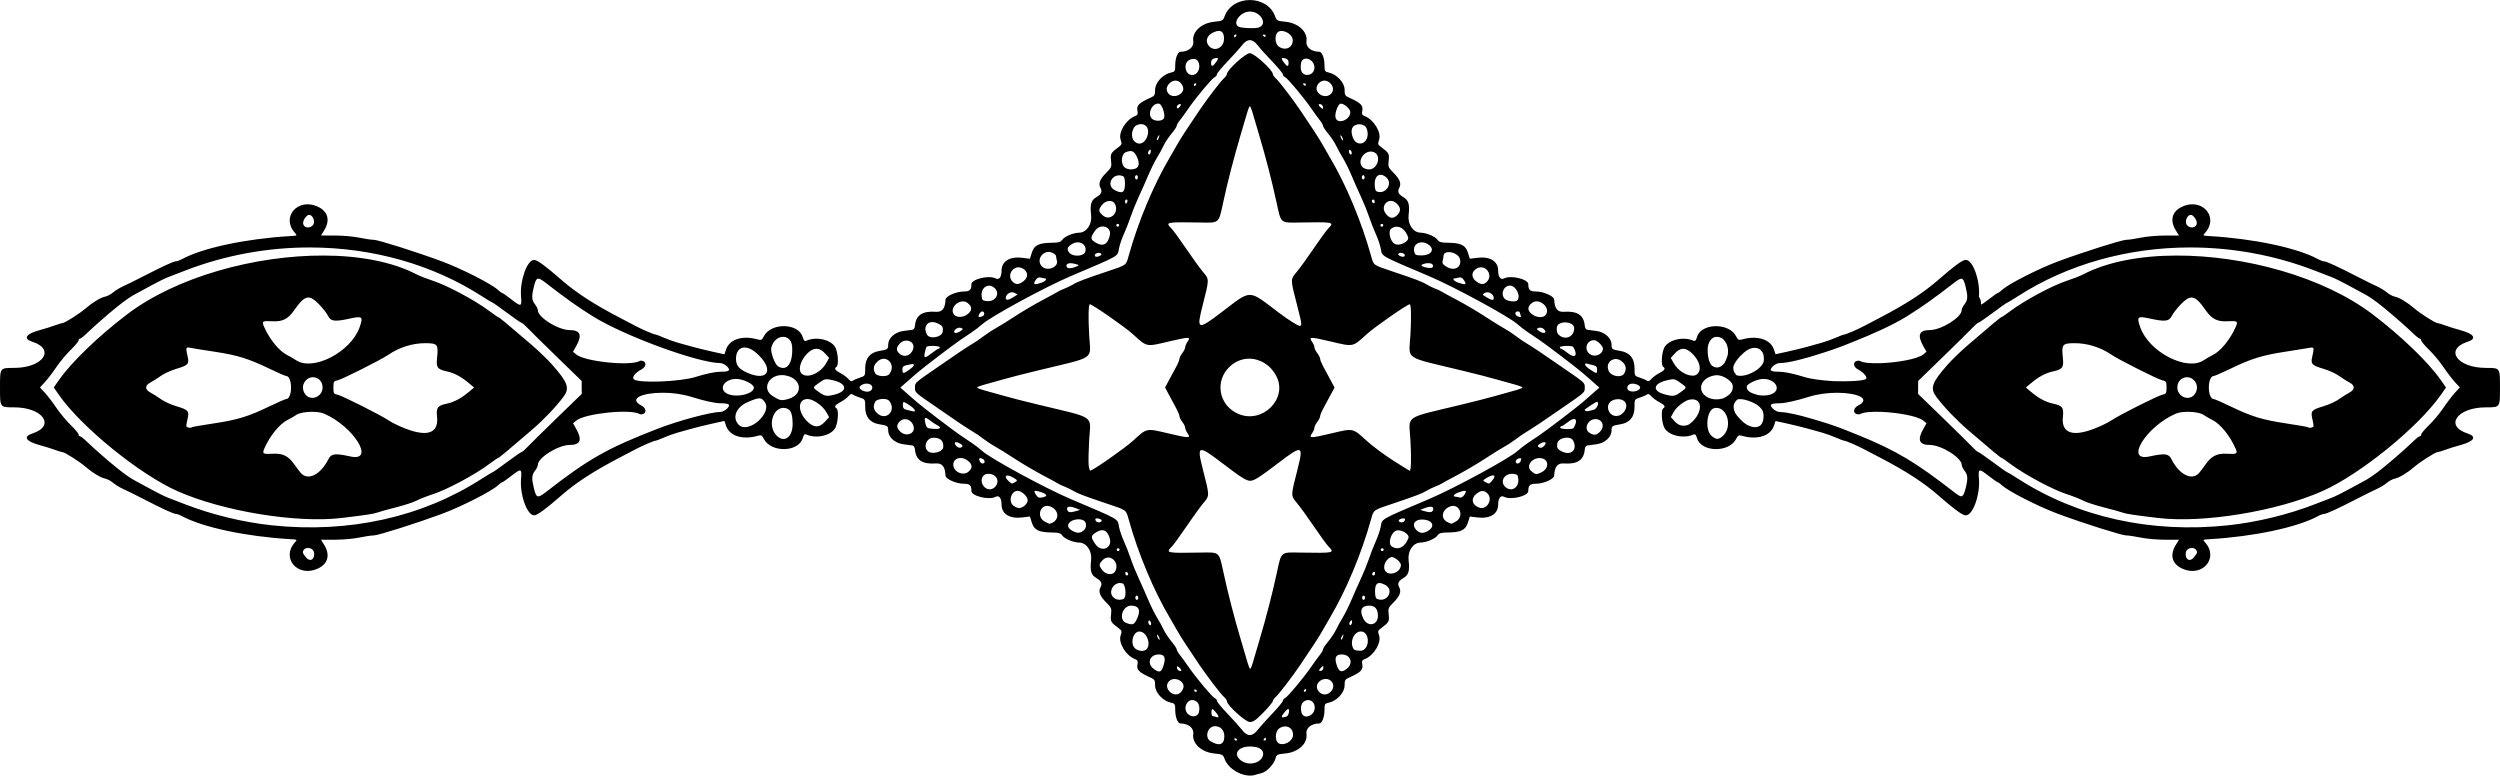 <?xml version="1.0" encoding="UTF-8"?>
<svg width="175.46mm" height="54.437mm" version="1.1" viewBox="0 0 621.72 192.89" xmlns="http://www.w3.org/2000/svg">
<g transform="translate(6.334 -310.21)">
<path d="m304.49 310.21 2e-3 8e-3c-2.655 0-5.31 1.36-6.293 4.08-0.378 1.044-0.54 1.126-2.611 1.328-3.137 0.306-5.516 2.522-5.172 4.814 0.221 1.476-1.187 2.644-3.186 2.644-0.688 0-1.299 1.589-1.299 3.379 0 1.457-0.074 1.579-1.111 1.807-1.986 0.436-3.887 2.507-3.887 4.236 0 1.278-0.138 1.547-0.982 1.922-3.041 1.35-3.688 1.986-3.414 3.356 0.162 0.807 0.043 1.053-0.646 1.322-2.241 0.874-4.164 4.071-3.533 5.873 0.352 1.005 0.307 1.194-0.422 1.734-2.038 1.512-2.158 1.722-1.965 3.439 0.173 1.538 0.097 1.73-1.213 3.039-1.568 1.568-1.99 2.677-1.42 3.742 0.511 0.954 0.233 1.571-1.049 2.328-1.286 0.758-1.584 1.802-1.275 4.426 0.27 2.301-1.124 4.355-2.978 4.387-1.443 0.025-3.608 0.926-4.178 1.738-0.421 0.601-0.914 0.75-2.555 0.766-3.279 0.033-4.442 0.594-5.021 2.424l-0.492 1.553-1.879-0.234c-3.138-0.392-5.168 0.864-5.168 3.197 0 1.609-0.616 2.397-1.5 1.924-1.621-0.867-5.996 0.19-5.996 1.449 0 1.426-0.396 1.801-1.912 1.811-1.907 0.01-4.506 1.173-4.533 2.027-0.068 2.163-0.822 3.131-2.35 3.019-3.414-0.248-5.04 0.839-5.25 3.508-0.038 0.489-0.307 0.92-0.598 0.959-0.29 0.038-1.321 0.175-2.289 0.303-2.127 0.281-3.772 1.778-3.772 3.432 0 1.112-0.121 1.193-2.285 1.555-2.245 0.375-3.426 1.834-3.426 4.231 0 1.954-6e-3 1.965-1.338 2.394-0.736 0.237-1.531 0.582-1.766 0.768-0.289 0.229-0.633 0.091-1.07-0.432-0.354-0.424-1.246-1.082-1.982-1.463-1.348-0.697-1.64-1.164-0.982-1.57 0.543-0.336 0.426-3.139-0.193-4.621-0.86-2.059-4.744-3.046-7.314-1.859-0.407 0.188-0.637-0.048-0.893-0.91-1.043-3.528-7.872-3.671-9.666-0.203-0.476 0.921-0.679 1.027-1.504 0.789-3.804-1.096-7.064-0.05-7.918 2.537l-0.383 1.156-2.93-0.648c-1.611-0.357-3.813-0.893-4.893-1.193-1.08-0.3-2.767-0.768-3.75-1.041-0.983-0.273-2.569-0.844-3.525-1.268-0.956-0.423-1.881-0.77-2.055-0.77-0.367 0-3.214-1.213-4.769-2.033-0.589-0.31-2.516-1.32-4.283-2.242-6.28-3.278-10.741-6.174-14.281-9.273-3.936-3.446-6.073-5.012-6.844-5.012-1.746 0-3.58 5.129-3.252 9.09 0.215 2.591 0.049 2.641-2.418 0.725-1.135-0.882-2.166-1.603-2.291-1.603-0.125 0-0.588-0.334-1.027-0.744-1.596-1.487-9.079-5.294-13.969-7.107-6.262-2.322-15.842-5.356-16.914-5.356-0.612 0-2.235-0.238-3.609-0.529-1.374-0.291-4.078-0.535-6.008-0.535l-3.51-0.01 0.785-1.27c1.559-2.523 0.95-4.749-1.619-5.918-4.964-2.258-9.182 2.637-5.643 6.549 0.604 0.668 0.582 0.685-1.139 0.785-11.044 0.644-21.929 2.963-27.004 5.756-0.521 0.287-1.183 0.521-1.469 0.521-0.583 0-3.452 1.326-8.396 3.877-1.824 0.941-3.955 1.991-4.736 2.336-0.781 0.345-1.894 1.025-2.473 1.512-0.578 0.487-1.469 0.962-1.98 1.055-1.071 0.194-3.155 1.448-4.869 2.932-1.508 1.305-5.168 3.631-5.744 3.652-0.242 9e-3 -1.082 0.261-1.867 0.561-0.785 0.299-2.537 0.845-3.893 1.213-3.387 0.918-4.102 2.107-1.728 2.871 5.83 1.875 2.638 6.477-4.504 6.496-3.629 9e-3 -3.551-0.099-3.551 4.906 0 5.006-0.078 4.898 3.551 4.908 7.142 0.018 10.334 4.62 4.504 6.496-2.373 0.764-1.658 1.953 1.728 2.871 1.355 0.367 3.107 0.912 3.893 1.211 0.785 0.299 1.626 0.551 1.867 0.561 0.576 0.02 4.236 2.349 5.744 3.654 1.715 1.484 3.798 2.737 4.869 2.932 0.512 0.093 1.402 0.568 1.98 1.055 0.578 0.487 1.692 1.165 2.473 1.51 0.781 0.345 2.913 1.397 4.736 2.338 4.945 2.551 7.814 3.875 8.396 3.875 0.286 0 0.948 0.235 1.469 0.521 5.075 2.792 15.96 5.114 27.004 5.758 1.721 0.1 1.743 0.117 1.139 0.785-3.54 3.912 0.679 8.807 5.643 6.549 2.569-1.169 3.178-3.395 1.619-5.918l-0.785-1.27 3.51-0.01c1.93-3e-3 4.634-0.244 6.008-0.535 1.374-0.291 2.998-0.529 3.609-0.529 1.072 0 10.652-3.034 16.914-5.356 4.891-1.813 12.373-5.621 13.969-7.107 0.44-0.41 0.902-0.744 1.027-0.744 0.125 0 1.155-0.722 2.291-1.603 2.468-1.916 2.633-1.867 2.418 0.725-0.329 3.961 1.506 9.088 3.252 9.088 0.771 0 2.907-1.564 6.844-5.01 3.541-3.1 8.002-5.996 14.281-9.273 1.767-0.922 3.694-1.932 4.283-2.242 1.556-0.82 4.403-2.035 4.769-2.035 0.173 0 1.098-0.344 2.055-0.768 0.957-0.423 2.543-0.994 3.525-1.268 0.983-0.273 2.67-0.741 3.75-1.041 1.08-0.3 3.281-0.839 4.893-1.195l2.93-0.646 0.383 1.156c0.854 2.587 4.114 3.633 7.918 2.537 0.825-0.238 1.028-0.132 1.504 0.789 1.794 3.469 8.623 3.325 9.666-0.203 0.255-0.863 0.486-1.098 0.893-0.91 2.571 1.186 6.454 0.2 7.314-1.859 0.619-1.482 0.737-4.285 0.193-4.621-0.658-0.407-0.366-0.873 0.982-1.57 0.736-0.381 1.628-1.039 1.982-1.463 0.437-0.522 0.781-0.661 1.07-0.432 0.234 0.186 1.03 0.53 1.766 0.768 1.329 0.429 1.338 0.441 1.338 2.394 0 2.397 1.181 3.856 3.426 4.231 2.164 0.361 2.285 0.443 2.285 1.555 0 1.653 1.644 3.15 3.772 3.432 0.968 0.128 1.999 0.264 2.289 0.303 0.29 0.038 0.56 0.47 0.598 0.959 0.21 2.669 1.836 3.756 5.25 3.508 1.528-0.111 2.282 0.857 2.35 3.019 0.027 0.855 2.627 2.017 4.533 2.027 1.516 8e-3 1.912 0.383 1.912 1.809 0 1.259 4.375 2.319 5.996 1.451 0.884-0.473 1.5 0.315 1.5 1.924 0 2.333 2.03 3.589 5.168 3.197l1.879-0.234 0.492 1.553c0.579 1.83 1.742 2.392 5.021 2.424 1.641 0.016 2.134 0.165 2.555 0.766 0.569 0.813 2.735 1.713 4.178 1.738 1.854 0.032 3.249 2.086 2.978 4.387-0.308 2.624-8e-3 3.668 1.275 4.426 1.282 0.757 1.56 1.374 1.049 2.328-0.57 1.065-0.148 2.174 1.42 3.742 1.31 1.31 1.386 1.501 1.213 3.039-0.194 1.717-0.074 1.927 1.965 3.439 0.729 0.54 0.774 0.729 0.422 1.734-0.631 1.802 1.293 4.999 3.533 5.873 0.69 0.269 0.808 0.515 0.646 1.322-0.274 1.37 0.373 2.006 3.414 3.356 0.844 0.375 0.982 0.644 0.982 1.922 0 1.73 1.901 3.8 3.887 4.236 1.036 0.228 1.111 0.35 1.111 1.807 0 1.79 0.611 3.379 1.299 3.379 1.999 0 3.407 1.169 3.186 2.644-0.344 2.293 2.034 4.506 5.172 4.812 2.071 0.202 2.234 0.286 2.611 1.33 1.038 2.872 5.245 4.954 7.898 3.908 0.196-0.077 0.791-0.237 1.322-0.354 1.223-0.269 3.066-2.199 3.436-3.598 0.267-1.012 0.405-1.083 2.514-1.287 3.162-0.305 5.543-2.509 5.197-4.812-0.221-1.476 1.187-2.644 3.186-2.644 0.688 0 1.301-1.589 1.301-3.379 0-1.457 0.074-1.579 1.111-1.807 1.986-0.436 3.885-2.507 3.885-4.236 0-1.278 0.138-1.549 0.982-1.924 3.041-1.35 3.688-1.984 3.414-3.353-0.162-0.808-0.043-1.053 0.646-1.322 2.241-0.874 4.164-4.071 3.533-5.873-0.352-1.005-0.305-1.194 0.424-1.734 2.039-1.512 2.158-1.722 1.965-3.439-0.173-1.538-0.097-1.73 1.213-3.039 1.568-1.568 1.988-2.677 1.418-3.742-0.511-0.955-0.233-1.571 1.049-2.328 1.286-0.758 1.584-1.802 1.275-4.426-0.271-2.301 1.124-4.355 2.978-4.387 1.443-0.025 3.611-0.928 4.18-1.74 0.421-0.601 0.912-0.748 2.553-0.764 3.279-0.033 4.442-0.594 5.021-2.424l0.492-1.553 1.879 0.234c3.138 0.392 5.17-0.864 5.17-3.197 0-1.609 0.614-2.399 1.498-1.926 1.621 0.867 5.996-0.19 5.996-1.449 0-1.426 0.398-1.799 1.914-1.809 1.907-0.01 4.504-1.173 4.531-2.027 0.068-2.163 0.822-3.131 2.35-3.019 3.414 0.248 5.04-0.839 5.25-3.508 0.038-0.489 0.307-0.921 0.598-0.959 0.29-0.038 1.321-0.175 2.289-0.303 2.127-0.281 3.772-1.778 3.772-3.432 0-1.112 0.121-1.193 2.285-1.555 2.245-0.375 3.426-1.834 3.426-4.231 0-1.954 6e-3 -1.965 1.338-2.394 0.736-0.237 1.531-0.582 1.766-0.768 0.289-0.229 0.633-0.091 1.07 0.432 0.354 0.423 1.248 1.082 1.984 1.463 1.348 0.697 1.639 1.164 0.98 1.57-0.543 0.336-0.426 3.139 0.193 4.621 0.543 1.3 2.293 2.168 4.156 2.336 1e-3 1.2e-4 3e-3 -1.2e-4 4e-3 0 0.099 0.01 0.199 1.7e-4 0.299 6e-3 0.253 0.012 0.506 0.03 0.758 0.016 0.758-0.037 1.504-0.194 2.162-0.498 0.085-0.039 0.157-0.048 0.229-0.049 0.238 0.04 0.413 0.329 0.6 0.959 0.525 1.777 2.52 2.692 4.598 2.723 2.067 0.049 4.233-0.78 5.133-2.519 0.343-0.664 0.546-0.899 0.941-0.893 0.139 0.011 0.299 0.046 0.498 0.104 0.966 0.278 1.896 0.416 2.762 0.428 2.572 0.054 4.578-1.019 5.221-2.965l0.379-1.143 2.869 0.633c1.611 0.357 3.813 0.895 4.893 1.195 1.08 0.3 2.767 0.768 3.75 1.041 0.983 0.273 2.569 0.844 3.525 1.268 0.957 0.423 1.881 0.768 2.055 0.768 0.366 0 3.214 1.215 4.769 2.035 0.589 0.31 2.516 1.318 4.283 2.24 6.28 3.278 10.741 6.176 14.281 9.275 3.936 3.446 6.073 5.01 6.844 5.01 0.012 0 0.024-5e-3 0.035-6e-3 8e-3 3.3e-4 0.021 6e-3 0.029 6e-3 1.746 0 3.581-5.127 3.252-9.088-0.215-2.591-0.05-2.641 2.418-0.725 1.135 0.882 2.166 1.603 2.291 1.603 0.125 0 0.588 0.334 1.027 0.744 1.596 1.487 9.078 5.294 13.969 7.107 6.262 2.322 15.842 5.356 16.914 5.356 0.612 0 2.235 0.238 3.609 0.529 1.374 0.291 4.078 0.532 6.008 0.535l3.51 0.01-0.785 1.27c-1.559 2.523-0.95 4.749 1.619 5.918 4.964 2.258 9.182-2.637 5.643-6.549-0.604-0.668-0.582-0.685 1.139-0.785 11.044-0.644 21.929-2.965 27.004-5.758 0.521-0.287 1.183-0.521 1.469-0.521 0.583 0 3.452-1.324 8.396-3.875 1.824-0.941 3.955-1.993 4.736-2.338 0.781-0.345 1.894-1.023 2.473-1.51s1.469-0.962 1.98-1.055c1.071-0.194 3.154-1.448 4.869-2.932 1.508-1.305 5.168-3.634 5.744-3.654 0.242-0.01 1.082-0.261 1.867-0.561 0.785-0.299 2.537-0.844 3.893-1.211 3.387-0.918 4.102-2.107 1.728-2.871-5.83-1.876-2.638-6.478 4.504-6.496 3.629-0.01 3.551 0.098 3.551-4.908 0-5.006 0.079-4.897-3.551-4.906-7.142-0.019-10.334-4.621-4.504-6.496 2.373-0.764 1.658-1.953-1.728-2.871-1.355-0.367-3.107-0.914-3.893-1.213-0.785-0.299-1.626-0.552-1.867-0.561-0.576-0.021-4.236-2.347-5.744-3.652-1.714-1.484-3.798-2.737-4.869-2.932-0.512-0.093-1.402-0.568-1.98-1.055-0.578-0.487-1.692-1.167-2.473-1.512-0.781-0.345-2.912-1.395-4.736-2.336-4.945-2.551-7.814-3.877-8.396-3.877-0.286 0-0.948-0.235-1.469-0.521-5.075-2.792-15.96-5.112-27.004-5.756-1.721-0.1-1.743-0.117-1.139-0.785 2.876-3.178 0.631-7.006-2.975-7.119-0.832-0.026-1.737 0.147-2.668 0.57-2.569 1.169-3.178 3.395-1.619 5.918l0.785 1.27-3.51 0.01c-1.93 0-4.634 0.244-6.008 0.535-1.374 0.291-2.998 0.529-3.609 0.529-1.072 0-10.652 3.034-16.914 5.356-4.89 1.813-12.373 5.621-13.969 7.107-0.44 0.41-0.902 0.744-1.027 0.744-0.125 0-1.155 0.722-2.291 1.603-0.939 0.729-1.542 1.171-1.92 1.299 0.077-0.708-0.076-1.358-0.504-1.939 3e-3 -0.031 3e-3 -0.052 6e-3 -0.084 0.329-3.961-1.506-9.09-3.252-9.09-3e-3 0-7e-3 2e-3 -0.01 2e-3 -0.018-1e-3 -0.036-0.01-0.055-0.01-0.771 0-2.907 1.565-6.844 5.012-3.541 3.1-8.002 5.996-14.281 9.273-1.767 0.922-3.694 1.932-4.283 2.242-1.556 0.82-4.403 2.035-4.769 2.035-0.173 0-1.098 0.344-2.055 0.768s-2.543 0.994-3.525 1.268c-0.983 0.273-2.67 0.741-3.75 1.041-1.08 0.3-3.281 0.839-4.893 1.195l-2.871 0.633-0.377-1.135c-0.537-1.627-2.028-2.642-4.006-2.9-1.182-0.165-2.539-0.059-3.977 0.355-0.284 0.082-0.491 0.118-0.664 0.1-0.293-0.06-0.483-0.316-0.775-0.881-0.682-1.319-2.094-2.111-3.637-2.398-0.135-0.026-0.273-0.038-0.41-0.057-0.098-0.012-0.194-0.033-0.293-0.041-2.342-0.221-4.798 0.688-5.391 2.691-0.189 0.64-0.365 0.932-0.609 0.965-0.069-2e-3 -0.137-9e-3 -0.219-0.047-0.34-0.157-0.704-0.27-1.08-0.354-0.334-0.078-0.679-0.123-1.027-0.146-2e-3 -1.2e-4 -4e-3 1.1e-4 -6e-3 0-2.234-0.146-4.615 0.794-5.266 2.352-0.619 1.482-0.737 4.285-0.193 4.621 0.658 0.407 0.366 0.873-0.982 1.57-0.736 0.381-1.628 1.039-1.982 1.463-0.437 0.522-0.781 0.661-1.07 0.432-0.234-0.186-1.029-0.53-1.766-0.768-1.329-0.429-1.338-0.441-1.338-2.394 0-2.397-1.183-3.856-3.428-4.231-2.164-0.361-2.283-0.443-2.283-1.555 0-1.653-1.646-3.15-3.773-3.432-0.968-0.128-1.997-0.264-2.287-0.303-0.29-0.038-0.56-0.47-0.598-0.959-0.209-2.669-1.836-3.756-5.25-3.508-1.528 0.111-2.282-0.857-2.35-3.019-0.027-0.855-2.626-2.017-4.533-2.027-1.516-8e-3 -1.912-0.383-1.912-1.809 0-1.259-4.375-2.319-5.996-1.451-0.884 0.473-1.5-0.315-1.5-1.924 0-2.333-2.03-3.589-5.168-3.197l-1.879 0.234-0.492-1.553c-0.579-1.83-1.742-2.391-5.021-2.424-1.641-0.016-2.134-0.165-2.555-0.766-0.569-0.813-2.734-1.713-4.178-1.738-1.854-0.032-3.249-2.086-2.978-4.387 0.308-2.624 8e-3 -3.668-1.275-4.426-1.282-0.757-1.56-1.374-1.049-2.328 0.57-1.065 0.148-2.174-1.42-3.742-1.31-1.31-1.386-1.501-1.213-3.039 0.194-1.717 0.074-1.927-1.965-3.439-0.729-0.54-0.774-0.729-0.422-1.734 0.631-1.802-1.293-4.999-3.533-5.873-0.69-0.269-0.808-0.515-0.646-1.322 0.274-1.37-0.373-2.006-3.414-3.356-0.844-0.375-0.982-0.644-0.982-1.922 0-1.73-1.901-3.8-3.887-4.236-1.037-0.228-1.111-0.35-1.111-1.807 0-1.79-0.611-3.379-1.299-3.379-1.999 0-3.407-1.169-3.186-2.644 0.344-2.293-2.036-4.506-5.174-4.812-2.071-0.202-2.232-0.286-2.609-1.33-0.983-2.72-3.639-4.08-6.293-4.08zm0 2.873c2.784 0 4.541 3.269 2.143 3.986-0.973 0.291-4.4 0.131-4.988-0.232-1.568-0.969 0.542-3.754 2.846-3.754zm-7.744 4.814c0.877-0.012 1.32 0.644 1.32 1.961 0 2.216-2.33 3.357-3.719 1.822-1.02-1.128-0.611-2.598 0.936-3.353 0.576-0.282 1.064-0.42 1.463-0.43zm15.635 0.01c1.161 8e-3 2.633 1.004 2.756 2.078 0.226 1.972-1.73 3.011-3.428 1.822-1.087-0.761-1.127-3.167-0.062-3.736 0.214-0.115 0.466-0.164 0.734-0.164zm-11.438 0.887c0.208 0 0.278 0.161 0.156 0.357-0.121 0.196-0.29 0.357-0.377 0.357-0.087 0-0.158-0.161-0.158-0.357s0.171-0.357 0.379-0.357zm7.117 0c0.196 0 0.357 0.171 0.357 0.379 0 0.208-0.161 0.278-0.357 0.156-0.196-0.121-0.357-0.29-0.357-0.377 0-0.087 0.161-0.158 0.357-0.158zm-3.57 1.404c0.644 0 1.289 0.421 1.932 1.264 0.52 0.682 2.143 2.489 3.607 4.016 1.464 1.527 2.666 2.981 2.666 3.232 2e-3 0.252 0.23 0.545 0.504 0.65 0.621 0.238 4.576 4.953 6.557 7.816 0.815 1.178 1.807 2.542 2.203 3.033 0.396 0.491 0.729 1.078 0.729 1.305 4e-3 0.227 0.591 1.112 1.305 1.965 0.714 0.853 1.599 2.191 1.967 2.977 0.367 0.785 1.116 2.152 1.664 3.035 0.548 0.883 1.537 2.89 2.199 4.461 0.662 1.571 1.731 3.981 2.373 5.356s1.518 3.542 1.945 4.818c0.427 1.276 1.181 3.203 1.676 4.283 0.495 1.08 1.039 2.679 1.209 3.555 0.413 2.12-0.476 1.607 12.084 6.949 6.322 2.689 19.94 10.096 21.951 11.938 0.589 0.539 1.778 1.452 2.641 2.029 0.863 0.577 2.111 1.417 2.775 1.865 1.788 1.207 9.383 6.995 10.824 8.25 0.687 0.598 1.892 1.653 2.678 2.346l1.428 1.26-1.428 1.26c-0.785 0.693-1.991 1.748-2.678 2.346-1.441 1.255-9.036 7.045-10.824 8.252-0.664 0.448-1.912 1.286-2.775 1.863-0.863 0.577-2.052 1.492-2.641 2.031-2.011 1.842-15.629 9.246-21.951 11.936-12.56 5.343-11.672 4.832-12.084 6.951-0.17 0.875-0.714 2.475-1.209 3.555-0.495 1.08-1.248 3.007-1.676 4.283-0.427 1.276-1.303 3.444-1.945 4.818-0.642 1.374-1.711 3.783-2.373 5.354-0.662 1.571-1.652 3.577-2.199 4.461-0.548 0.883-1.297 2.25-1.664 3.035-0.367 0.785-1.253 2.126-1.967 2.978-0.714 0.853-1.305 1.736-1.305 1.963-4e-3 0.227-0.332 0.814-0.729 1.305-0.396 0.491-1.388 1.855-2.203 3.033-1.98 2.863-5.935 7.58-6.557 7.818-0.274 0.105-0.504 0.397-0.504 0.648-2e-3 0.252-1.202 1.706-2.666 3.232-1.464 1.527-3.087 3.334-3.607 4.016-1.286 1.686-2.578 1.686-3.863 0-0.52-0.682-2.144-2.489-3.607-4.016-1.464-1.527-2.664-2.981-2.664-3.232-2e-3 -0.252-0.23-0.543-0.504-0.648-0.621-0.238-4.576-4.955-6.557-7.818-0.815-1.178-1.807-2.542-2.203-3.033s-0.729-1.078-0.729-1.305c-4e-3 -0.227-0.593-1.11-1.307-1.963-0.714-0.853-1.599-2.193-1.967-2.978-0.367-0.785-1.115-2.152-1.662-3.035-0.548-0.883-1.537-2.89-2.199-4.461s-1.731-3.979-2.373-5.354c-0.642-1.374-1.518-3.542-1.945-4.818-0.427-1.276-1.181-3.203-1.676-4.283-0.495-1.08-1.04-2.679-1.211-3.555-0.413-2.12 0.478-1.609-12.082-6.951-6.322-2.689-19.94-10.094-21.951-11.936-0.589-0.539-1.778-1.454-2.641-2.031-0.863-0.577-2.111-1.415-2.775-1.863-1.789-1.207-9.383-6.997-10.824-8.252-0.687-0.598-1.892-1.653-2.678-2.346l-1.428-1.26 1.428-1.26c0.785-0.692 1.991-1.747 2.678-2.346 1.441-1.255 9.036-7.043 10.824-8.25 0.664-0.448 1.912-1.288 2.775-1.865 0.863-0.577 2.052-1.49 2.641-2.029 2.011-1.842 15.629-9.248 21.951-11.938 12.56-5.343 11.67-4.83 12.082-6.949 0.17-0.875 0.716-2.475 1.211-3.555 0.495-1.08 1.248-3.007 1.676-4.283 0.427-1.276 1.303-3.444 1.945-4.818s1.711-3.785 2.373-5.356 1.651-3.577 2.199-4.461c0.548-0.883 1.295-2.25 1.662-3.035 0.367-0.785 1.253-2.124 1.967-2.977 0.714-0.853 1.307-1.738 1.307-1.965 4e-3 -0.227 0.332-0.814 0.729-1.305 0.396-0.491 1.388-1.855 2.203-3.033 1.98-2.863 5.935-7.578 6.557-7.816 0.274-0.105 0.504-0.399 0.504-0.65 2e-3 -0.252 1.2-1.706 2.664-3.232 1.464-1.527 3.087-3.334 3.607-4.016 0.643-0.843 1.287-1.264 1.932-1.264zm0 3.236c-1.091 0-5.711 4.199-5.711 5.189 0 0.227-0.342 0.718-0.76 1.092-0.818 0.732-3.994 4.874-6.021 7.854-2.924 4.298-4.809 7.205-5.646 8.709-0.492 0.883-1.276 2.248-1.742 3.033-4.036 6.794-7.888 16.002-10.258 24.521-0.672 2.416-0.439 2.247-5.375 3.898-5.534 1.851-7.431 2.572-8.42 3.201-0.474 0.301-1.424 0.767-2.111 1.033-0.687 0.266-1.409 0.597-1.605 0.738-0.196 0.141-1.963 1.105-3.926 2.141-1.963 1.036-5.096 2.883-6.961 4.106-1.865 1.222-3.966 2.528-4.67 2.9-0.704 0.372-1.911 1.153-2.68 1.734-1.451 1.098-2.117 1.547-3.844 2.586-0.561 0.338-1.526 0.961-2.143 1.385-0.617 0.423-3.128 2.147-5.582 3.832-5.994 4.115-5.83 3.967-5.83 5.213 0 1.245-0.164 1.098 5.83 5.213 2.454 1.684 4.966 3.409 5.582 3.832 0.616 0.423 1.581 1.047 2.143 1.385 1.726 1.039 2.393 1.488 3.844 2.586 0.769 0.582 1.976 1.362 2.68 1.734 0.704 0.372 2.805 1.678 4.67 2.9s4.998 3.07 6.961 4.106c1.963 1.036 3.729 2 3.926 2.141 0.196 0.141 0.918 0.474 1.605 0.74 0.687 0.266 1.637 0.73 2.111 1.031 0.989 0.629 2.886 1.35 8.42 3.201 4.936 1.652 4.703 1.483 5.375 3.898 2.37 8.52 6.222 17.728 10.258 24.521 0.466 0.785 1.25 2.15 1.742 3.033 0.838 1.504 2.723 4.412 5.646 8.709 2.027 2.98 5.203 7.123 6.021 7.856 0.418 0.374 0.76 0.865 0.76 1.092 0 0.991 4.62 5.188 5.711 5.188 0.855 0 1.545-0.486 3.393-2.389 1.275-1.314 2.318-2.572 2.318-2.799 0-0.227 0.344-0.718 0.762-1.092 0.818-0.732 3.994-4.876 6.021-7.856 2.924-4.298 4.809-7.205 5.646-8.709 0.492-0.883 1.276-2.248 1.742-3.033 4.036-6.794 7.888-16.001 10.258-24.521 0.672-2.416 0.439-2.247 5.375-3.898 5.534-1.851 7.431-2.572 8.42-3.201 0.474-0.301 1.422-0.765 2.109-1.031 0.687-0.266 1.411-0.599 1.607-0.74s1.963-1.105 3.926-2.141c1.963-1.036 5.096-2.883 6.961-4.106 1.865-1.222 3.966-2.528 4.67-2.9 0.704-0.372 1.911-1.153 2.68-1.734 1.451-1.098 2.117-1.547 3.844-2.586 0.562-0.338 1.524-0.961 2.141-1.385 0.616-0.423 3.13-2.147 5.584-3.832 5.994-4.115 5.83-3.967 5.83-5.213 0-1.246 0.164-1.098-5.83-5.213-2.454-1.684-4.968-3.408-5.584-3.832-0.616-0.423-1.579-1.047-2.141-1.385-1.726-1.039-2.393-1.488-3.844-2.586-0.769-0.582-1.976-1.362-2.68-1.734-0.704-0.372-2.805-1.678-4.67-2.9-1.865-1.222-4.998-3.07-6.961-4.106s-3.729-2-3.926-2.141c-0.196-0.141-0.92-0.472-1.607-0.738-0.687-0.266-1.635-0.732-2.109-1.033-0.989-0.629-2.886-1.35-8.42-3.201-4.936-1.652-4.703-1.483-5.375-3.898-2.37-8.52-6.222-17.728-10.258-24.521-0.466-0.785-1.25-2.15-1.742-3.033-0.838-1.504-2.723-4.412-5.646-8.709-2.027-2.98-5.203-7.121-6.021-7.854-0.418-0.374-0.762-0.865-0.762-1.092 0-0.991-4.62-5.189-5.711-5.189zm-8.219 1.189c0.447-0.011 0.353 0.306-0.223 1.096-0.831 1.14-1.195 1.163-1.195 0.076 0-0.577 0.253-0.917 0.787-1.057 0.272-0.071 0.482-0.115 0.631-0.115zm16.439 0c0.149 4e-3 0.357 0.044 0.629 0.115 0.534 0.14 0.789 0.48 0.789 1.057 0 1.087-0.365 1.064-1.195-0.076-0.576-0.79-0.67-1.108-0.223-1.096zm5.744 0.158c0.955-0.013 2.098 0.879 2.098 2.227 0 2.057-2.828 2.575-3.342 0.611-0.104-0.398-0.096-1.18 0.016-1.74 0.151-0.757 0.656-1.088 1.228-1.098zm-27.904 0.08c1.67 0 1.876 3.091 0.256 3.85-1.08 0.506-2.172-0.258-2.309-1.615-0.134-1.328 0.699-2.234 2.053-2.234zm-4.584 5.396c0.827-6e-3 1.595 0.577 1.908 1.635 0.494 1.666-2.239 2.974-3.525 1.688-0.764-0.764-0.705-1.793 0.152-2.65 0.452-0.452 0.969-0.672 1.465-0.672zm37.006 0c1.557-0.047 2.985 1.995 1.66 3.32-0.778 0.778-2.155 0.702-3.027-0.17-0.809-0.809-0.681-1.976 0.301-2.748 0.341-0.268 0.707-0.391 1.066-0.402zm-32.025 0.67c0.207 0 0.28 0.161 0.158 0.357s-0.29 0.357-0.377 0.357c-0.087 0-0.158-0.161-0.158-0.357s0.169-0.357 0.377-0.357zm27.107 0c0.196 0 0.357 0.171 0.357 0.379 0 0.208-0.161 0.278-0.357 0.156-0.196-0.121-0.357-0.29-0.357-0.377 0-0.086 0.161-0.158 0.357-0.158zm-36.406 5.047c0.097-2e-3 0.197 5e-3 0.297 0.025 0.657 0.129 1.496 2.484 1.238 3.471-0.252 0.964-2.476 1.043-3.182 0.113-0.964-1.27 0.186-3.583 1.647-3.609zm45.543 0.016c0.814 0.037 2.285 1.351 2.285 2.107 0 1.973-3.21 3.169-3.68 1.371-0.258-0.987 0.584-3.34 1.24-3.469 0.048-0.01 0.1-0.01 0.154-0.01zm-39.992 0.078c0.202 0.031 0.148 0.331-0.223 0.777-0.344 0.415-0.527 0.456-0.631 0.145-0.08-0.241 0.07-0.57 0.334-0.732 0.173-0.107 0.314-0.168 0.418-0.186h0.102v-4e-3zm34.582 0.027v2e-3c0.097-0.018 0.232-1e-3 0.379 0.055 0.294 0.113 0.535 0.449 0.535 0.746 0 0.44-0.099 0.459-0.535 0.098-0.294-0.244-0.535-0.58-0.535-0.746 0-0.083 0.059-0.137 0.156-0.154zm-17.289 0.541c0.115 0 0.382 0.604 0.594 1.34 0.212 0.736 0.981 3.345 1.709 5.799 1.702 5.736 3.187 11.478 4.312 16.686 1.173 5.425 0.871 5.165 5.857 5.082 8.425-0.14 8.59-0.106 7.033 1.475-0.461 0.469-2.087 2.699-3.613 4.957s-3.415 4.871-4.197 5.807c-1.648 1.972-1.648 1.757 0.041 8.293 1.507 5.829 1.513 5.795-0.92 4.391-0.748-0.431-2.43-1.596-3.738-2.588-7.611-5.768-6.569-5.768-14.158 0.01-5.888 4.483-6.22 4.374-4.715-1.537 1.752-6.883 1.748-6.591 0.098-8.566-0.782-0.936-2.669-3.549-4.195-5.807-1.526-2.258-3.154-4.489-3.615-4.957-1.557-1.581-1.39-1.615 7.035-1.475 4.986 0.083 4.684 0.343 5.857-5.082 1.126-5.207 2.609-10.95 4.311-16.686 0.728-2.454 1.497-5.063 1.709-5.799 0.212-0.736 0.481-1.34 0.596-1.34v-2e-3zm-27.002 4.445c1.334 0.024 2.085 1.293 1.51 2.982-0.622 1.828-2.092 2.419-3.217 1.295-1.068-1.068-0.638-3.575 0.699-4.084 0.361-0.137 0.7-0.203 1.008-0.193zm54.271 0.031c0.758 0.013 1.506 0.369 1.772 1.06 0.917 2.39-0.766 4.575-2.621 3.402-0.814-0.515-1.392-2.552-0.982-3.463 0.306-0.682 1.074-1.013 1.832-1zm-49.828 2.711c0.102-0.03 0.061 0.271-0.154 0.832-0.122 0.319-0.297 0.504-0.389 0.412-0.092-0.092 2e-3 -0.46 0.211-0.818 0.158-0.271 0.271-0.408 0.332-0.426zm45.113 0.025c0.062 1e-3 0.168 0.101 0.287 0.285 0.19 0.294 0.346 0.696 0.346 0.893s-0.155 0.115-0.346-0.18c-0.19-0.294-0.346-0.694-0.346-0.891 0-0.073 0.022-0.107 0.059-0.107zm-47.33 3.564c0.102-0.024 0.145 0.087 0.145 0.338 0 0.709-0.481 1.188-0.658 0.656-0.075-0.226 0.041-0.588 0.26-0.807 0.109-0.109 0.193-0.172 0.254-0.188zm49.619 0.068c0.043-1e-3 0.09 0.013 0.139 0.043 0.196 0.121 0.355 0.461 0.355 0.756 0 0.294-0.159 0.438-0.355 0.316-0.196-0.121-0.357-0.461-0.357-0.756 0-0.221 0.091-0.359 0.219-0.359zm-54.553 0.295c0.68-8e-3 1.112 0.406 1.578 1.359 1.004 2.053 0.464 3.207-1.5 3.207-0.561 0-1.272-0.252-1.58-0.561-0.983-0.983-0.739-3.314 0.393-3.744 0.44-0.167 0.8-0.262 1.109-0.262zm59.721 0.123c0.262-7e-3 0.531 0.037 0.799 0.139 1.995 0.758 1.015 4.305-1.19 4.305-0.561 0-1.272-0.252-1.58-0.561-1.38-1.38 0.136-3.836 1.971-3.883zm2.441 5.775v4e-3c0.055-0.01 0.111 0 0.168 0 0.412 0.035 0.873 0.256 1.346 0.684 1.666 1.508-0.221 4.295-2.353 3.477-0.406-0.156-0.564-0.697-0.564-1.926 0-1.4 0.585-2.207 1.404-2.238zm-60.656 0.098c0.196 0 0.357 0.241 0.357 0.535s-0.161 0.535-0.357 0.535-0.355-0.241-0.355-0.535 0.159-0.535 0.355-0.535zm56.396 0c0.196 0 0.357 0.241 0.357 0.535s-0.161 0.535-0.357 0.535-0.355-0.241-0.355-0.535 0.159-0.535 0.355-0.535zm-60.715 0.041c0.284 3e-4 0.586 0.056 0.898 0.176 0.407 0.156 0.564 0.695 0.564 1.932 0 2.169-0.627 2.567-2.516 1.59-2.065-1.067-0.938-3.697 1.053-3.697zm1.857 6.006v2e-3c0.223 0.023 0.336 0.42 0.113 0.781-0.225 0.362-0.311 0.363-0.432 0-0.083-0.248-0.052-0.547 0.066-0.666 0.091-0.091 0.178-0.127 0.252-0.117zm61.357 0.019c0.196 0 0.355 0.251 0.355 0.557 0 0.306-0.159 0.457-0.355 0.336-0.196-0.121-0.357-0.372-0.357-0.557 0-0.185 0.161-0.336 0.357-0.336zm4.334 0.33c0.451-6e-3 0.938 0.168 1.398 0.584 1.112 1.007 1.205 1.908 0.293 2.879-1.013 1.079-1.977 0.978-2.936-0.311-1.118-1.503-0.107-3.133 1.244-3.152zm-69.824 0.016c0.521 0.018 0.985 0.247 1.228 0.701 1.204 2.249-1.28 4.517-3.088 2.818-1.016-0.955-1.03-1.368-0.086-2.568 0.511-0.649 1.275-0.974 1.945-0.951zm-199.19 3.459c0.61-0.039 1.254 0.767 1.254 1.766 0 1.41-2.152 1.916-2.648 0.623-0.229-0.597 0.205-1.57 0.986-2.219 0.129-0.107 0.267-0.16 0.408-0.17zm468.03 0c0.141 0.01 0.279 0.062 0.408 0.17 0.782 0.649 1.215 1.622 0.986 2.219-0.496 1.293-2.648 0.787-2.648-0.623 0-0.999 0.644-1.804 1.254-1.766zm-266.9 2.23c0.196 0 0.355 0.161 0.355 0.357 0 0.196-0.159 0.355-0.355 0.355s-0.357-0.159-0.357-0.355c0-0.196 0.161-0.357 0.357-0.357zm65.676 0c0.196 0 0.357 0.161 0.357 0.357 0 0.196-0.161 0.355-0.357 0.355s-0.357-0.159-0.357-0.355c0-0.196 0.161-0.357 0.357-0.357zm-69.443 0.654h2e-3c1.108-0.017 2.102 0.829 1.807 2.174-0.514 2.341-1.734 2.948-3.603 1.793-1.28-0.791-1.287-1.164-0.066-2.926 0.492-0.71 1.196-1.031 1.861-1.041zm73.262 0.059c1.098 0.048 2.132 0.968 2.707 2.566 0.393 1.092-2.092 2.372-3.324 1.713-1.119-0.599-1.718-3.175-0.881-3.787 0.488-0.357 0.999-0.514 1.498-0.492zm-79.539 3.889c1.303-0.06 2.34 0.924 1.99 2.316-0.282 1.124-2.879 1.373-3.879 0.373-0.843-0.843-0.681-1.518 0.539-2.26 0.452-0.275 0.915-0.41 1.35-0.43zm85.766 0c0.434 0.02 0.898 0.155 1.35 0.43 1.954 1.189 1.05 2.82-1.564 2.82-1.366 0-1.57-0.106-1.777-0.934-0.35-1.393 0.689-2.376 1.992-2.316zm-276.57 1.275h2e-3c15.34 0.024 30.386 4.155 42.824 12.191 1.331 0.86 2.505 1.562 2.607 1.562s1.695 1.126 3.539 2.5c1.845 1.374 3.478 2.498 3.631 2.498s0.847 0.602 1.541 1.338c0.694 0.736 3.992 3.987 7.326 7.223l6.062 5.881 0.012 1.613 0.014 1.613-6.078 5.889c-3.343 3.239-6.643 6.492-7.336 7.229s-1.386 1.338-1.539 1.338c-0.153 0-1.788 1.126-3.633 2.5-1.845 1.374-3.437 2.498-3.539 2.498s-1.276 0.704-2.607 1.564c-14.934 9.65-33.147 13.703-52.391 11.658-7.114-0.756-14.878-2.645-21.596-5.252-1.276-0.495-3.083-1.192-4.016-1.549-0.932-0.357-2.778-1.258-4.104-2.002-1.325-0.743-3.081-1.693-3.902-2.111-1.329-0.677-2.811-1.698-4.891-3.373-2.126-1.713-5.92-5.031-7.25-6.342-0.847-0.834-1.701-1.518-1.897-1.518-0.195 0-0.354-0.201-0.354-0.447s-0.875-1.292-1.943-2.324c-1.069-1.032-2.673-2.958-3.564-4.281-0.892-1.323-2.178-3.008-2.857-3.744l-1.236-1.338 1.236-1.34c0.68-0.736 1.966-2.421 2.857-3.744 0.892-1.323 2.496-3.248 3.564-4.279 1.069-1.032 1.943-2.078 1.943-2.324s0.158-0.449 0.354-0.449c0.195 0 1.049-0.683 1.897-1.518 1.33-1.311 5.124-4.629 7.25-6.342 2.079-1.675 3.562-2.696 4.891-3.373 0.821-0.418 2.577-1.368 3.902-2.111 1.325-0.744 3.171-1.645 4.104-2.002 0.932-0.357 2.74-1.054 4.016-1.549 10.03-3.893 20.665-5.799 31.16-5.783zm467.44 0h2e-3c10.495-0.016 21.13 1.89 31.16 5.783 1.276 0.495 3.083 1.192 4.016 1.549 0.932 0.357 2.778 1.258 4.104 2.002 1.325 0.743 3.081 1.693 3.902 2.111 1.329 0.677 2.811 1.698 4.891 3.373 2.126 1.713 5.92 5.031 7.25 6.342 0.847 0.834 1.701 1.518 1.897 1.518 0.195 0 0.354 0.203 0.354 0.449 0 0.247 0.875 1.293 1.943 2.324 1.069 1.032 2.673 2.956 3.564 4.279 0.892 1.323 2.178 3.008 2.857 3.744l1.236 1.34-1.236 1.338c-0.68 0.736-1.966 2.421-2.857 3.744-0.892 1.323-2.496 3.25-3.564 4.281-1.069 1.032-1.943 2.078-1.943 2.324s-0.158 0.447-0.354 0.447c-0.195 0-1.049 0.683-1.897 1.518-1.331 1.31-5.124 4.629-7.25 6.342-2.08 1.675-3.562 2.696-4.891 3.373-0.821 0.418-2.577 1.368-3.902 2.111-1.325 0.744-3.171 1.645-4.104 2.002-0.932 0.357-2.74 1.054-4.016 1.549-6.717 2.607-14.482 4.496-21.596 5.252-19.243 2.045-37.456-2.008-52.391-11.658-1.331-0.86-2.505-1.564-2.607-1.564s-1.695-1.124-3.539-2.498c-1.844-1.374-3.479-2.5-3.633-2.5-0.153 0-0.846-0.602-1.539-1.338-0.693-0.736-3.993-3.989-7.336-7.229l-6.078-5.889 0.014-1.613 0.012-1.613 6.062-5.881c3.335-3.236 6.632-6.487 7.326-7.223 0.694-0.736 1.388-1.338 1.541-1.338s1.786-1.124 3.631-2.498c1.844-1.374 3.437-2.5 3.539-2.5s1.276-0.702 2.607-1.562c12.438-8.037 27.484-12.168 42.824-12.191zm-283.64 1.113c0.259 0.017 0.525 0.083 0.793 0.205 0.5 0.228 0.914 0.589 0.914 0.803 4e-3 0.214 0.099 0.744 0.215 1.176 0.44 1.639-2.49 2.737-3.744 1.402-1.392-1.482 0.013-3.707 1.822-3.586zm99.256 0.045c1.105-0.054 2.623 0.633 2.902 1.744 0.503 2.003-1.381 3.089-3.314 1.91-0.945-0.576-1.153-0.895-0.986-1.516 0.116-0.432 0.215-0.962 0.215-1.176 8e-3 -0.633 0.521-0.931 1.184-0.963zm-86.908 0.172c0.16 6e-3 0.314 0.044 0.441 0.123 0.301 0.186 0.281 0.337-0.072 0.561-0.664 0.421-1.375 0.396-1.375-0.049 0-0.372 0.526-0.652 1.006-0.635zm75.086 0c0.479-0.017 1.006 0.262 1.006 0.635 0 0.445-0.713 0.472-1.377 0.051-0.353-0.224-0.373-0.377-0.072-0.562 0.128-0.079 0.284-0.113 0.443-0.123zm-267.89 0.68c-16.951-0.053-36.462 5.246-48.766 14.557-7.099 5.372-13.915 11.932-17.021 16.381l-1.309 1.875 1.309 1.873c5.584 7.997 20.068 19.747 29.488 23.92 11.264 4.99 29.562 7.987 40.691 6.668 6.047-0.717 8.105-1.028 8.977-1.359 0.519-0.198 2.606-0.777 4.639-1.289 2.033-0.512 4.34-1.267 5.125-1.678 0.785-0.411 2.561-1.111 3.947-1.555 3.594-1.15 10.549-4.87 14.162-7.574 1.115-0.834 2.115-1.516 2.223-1.516 0.196 0 2.226-1.687 8.238-6.85 2.982-2.56 6.04-5.755 7.926-8.277 1.644-2.199 1.179-3.551-2.766-8.029-1.08-1.226-3.402-3.465-5.16-4.975-6.012-5.163-8.042-6.85-8.238-6.85-0.108 0-1.108-0.683-2.223-1.518-3.614-2.704-10.568-6.424-14.162-7.574-1.386-0.444-3.162-1.141-3.947-1.549-6.073-3.158-14.251-4.654-23.131-4.682h-2e-3zm460.73 0c-8.879 0.028-17.056 1.524-23.129 4.682-0.785 0.408-2.561 1.105-3.947 1.549-3.594 1.15-10.549 4.87-14.162 7.574-1.115 0.834-2.115 1.518-2.223 1.518-0.197 0-2.226 1.687-8.238 6.85-1.758 1.51-4.08 3.748-5.16 4.975-3.944 4.478-4.41 5.83-2.766 8.029 1.886 2.523 4.944 5.717 7.926 8.277 6.012 5.163 8.042 6.85 8.238 6.85 0.108 0 1.108 0.681 2.223 1.516 3.613 2.704 10.568 6.424 14.162 7.574 1.386 0.444 3.162 1.144 3.947 1.555 0.785 0.411 3.092 1.166 5.125 1.678 2.033 0.512 4.119 1.091 4.639 1.289 0.872 0.332 2.929 0.643 8.977 1.359 11.13 1.319 29.427-1.678 40.691-6.668 9.421-4.173 23.905-15.923 29.488-23.92l1.309-1.873-1.309-1.875c-3.107-4.449-9.922-11.009-17.021-16.381-12.304-9.31-31.815-14.61-48.766-14.557h-4e-3zm-186.17 1.897c0.13-0.01 0.253-0.01 0.367 0 0.802 0.053 1.209 0.47 0.855 1.041-0.223 0.361-2.245 0.042-2.715-0.428-0.169-0.169 0.287-0.416 1.023-0.555 0.165-0.031 0.32-0.049 0.469-0.059zm-88.816 0.01c0.269-5e-3 0.58 0.03 0.92 0.117 1.363 0.348 1.368 0.357 0.486 0.736-1.086 0.467-2.038 0.53-2.275 0.146-0.361-0.584 0.062-0.984 0.869-1zm-12.836 1.02v2e-3c0.307 0.011 0.628 0.096 0.947 0.273 1.378 0.767 1.484 2.181 0.238 3.16-1.19 0.935-1.999 0.956-2.799 0.072-1.324-1.463-0.045-3.569 1.613-3.508zm114.86 0c1.658-0.061 2.936 2.044 1.611 3.508-0.8 0.885-1.607 0.864-2.797-0.072-1.246-0.98-1.139-2.393 0.238-3.16 0.319-0.178 0.64-0.264 0.947-0.275zm-109.77 2.512c0.117-9e-3 0.242 5e-3 0.377 0.041 0.41 0.11 0.864 0.205 1.012 0.205 0.654 0.012 0.178 0.692-0.713 1.018-1.893 0.691-2.34 0.554-1.647-0.504 0.326-0.498 0.618-0.733 0.971-0.76zm104.68 0c0.352 0.026 0.645 0.262 0.971 0.76 0.694 1.059 0.358 1.176-1.504 0.527-1-0.349-1.558-1.028-0.855-1.041 0.147-3e-3 0.602-0.095 1.012-0.205 0.134-0.032 0.259-0.051 0.377-0.041zm-229.27 0.307v2e-3c0.418-5e-3 1.013 0.395 1.969 1.139 4.691 3.65 7.995 5.993 11.646 8.26 7.85 4.874 26.087 11.561 31.627 11.598 0.506 3e-3 1.277 0.388 1.715 0.854 0.927 0.987 0.544 1.295-1.613 1.295-1.343 0-3.601 0.471-6.291 1.312-3.845 1.203-14.282 1.587-15.307 0.562-0.518-0.518 0.373-1.654 1.926-2.457 1.077-0.557 1.31-1.715 0.414-2.059-0.312-0.12-0.69-0.143-0.84-0.051-2.196 1.357-13.632 0.196-15.812-1.605l-0.805-0.664 0.803-1.428c1.529-2.719 1.029-3.963-1.594-3.963-2.865 0-7.937-3.149-7.961-4.943-4e-3 -0.324-0.323-0.992-0.707-1.482-0.807-1.032-0.871-1.889-0.311-4.215 0.355-1.473 0.603-2.144 1.141-2.154zm353.89 8e-3c0.508 0.041 0.754 0.713 1.1 2.147 0.56 2.326 0.497 3.182-0.311 4.215-0.384 0.491-0.707 1.157-0.707 1.48-0.024 1.794-5.095 4.943-7.961 4.943-2.623 0-3.123 1.246-1.594 3.965l0.803 1.428-0.805 0.664c-1.363 1.126-6.342 2.003-10.42 2.17-0.118 5e-3 -0.216-2e-3 -0.332 2e-3 -2.267 0.067-4.218-0.087-4.994-0.566-0.076-0.047-0.213-0.063-0.369-0.053-0.166 2e-3 -0.362 0.035-0.539 0.104-0.896 0.344-0.661 1.502 0.416 2.059 1.355 0.701 2.435 1.95 2.025 2.344-0.56 0.539-4.491 0.716-8.189 0.578-2.757-0.172-5.534-0.521-7.15-1.027-2.69-0.842-4.948-1.312-6.291-1.312-2.157 0-2.541-0.308-1.613-1.295 0.438-0.466 1.209-0.85 1.715-0.854 2.141-0.014 6.19-1.033 10.791-2.545 1.661-0.522 3.287-1.076 4.697-1.623 0.87-0.337 1.621-0.644 2.42-0.963 5.264-2.063 10.414-4.415 13.719-6.467 3.651-2.267 6.955-4.61 11.646-8.26 0.938-0.73 1.526-1.123 1.943-1.133zm-112.24 1.721c1.489 0 2.79 2.686 1.787 3.689-0.457 0.457-2.39 0.232-3.037-0.354-1.221-1.105-0.385-3.336 1.25-3.336zm-129.64 0.023h0.178c0.42 0.022 0.858 0.2 1.264 0.566 1.476 1.335 0.295 3.444-1.828 3.266-1.151-0.097-1.277-0.217-1.381-1.301-0.14-1.46 0.729-2.475 1.768-2.531zm5.871 1.633c0.18 6e-3 0.357 0.049 0.518 0.135l0.783 0.418-1.022 0.654c-1.236 0.791-1.914 0.872-1.914 0.227 0-0.792 0.855-1.458 1.635-1.434zm118.09 0c0.779-0.024 1.635 0.642 1.635 1.434 0 0.657-0.496 0.602-1.816-0.201-1.11-0.675-1.113-0.684-0.336-1.1 0.16-0.086 0.338-0.123 0.518-0.133zm-293.24 1.31c0.789-0.04 1.591 0.518 2.66 1.603 0.938 0.953 1.981 2.283 2.316 2.955 0.694 1.39 1.642 1.504 5.481 0.664 3.083-0.675 3.306-0.464 2.35 2.223-2.183 6.13-11.583 10.974-15.787 8.137-0.589-0.397-1.585-0.973-2.215-1.279-1.956-0.953-4.37-3.913-5.748-7.051-0.597-1.359-0.389-1.493 2.098-1.35 2.461 0.142 3.883-0.564 5.33-2.644 1.509-2.169 2.502-3.207 3.516-3.258zm468.48 0c1.014 0.051 2.006 1.089 3.516 3.258 1.448 2.08 2.869 2.786 5.33 2.644 2.486-0.143 2.694-9e-3 2.098 1.35-1.378 3.138-3.792 6.098-5.748 7.051-0.63 0.307-1.626 0.882-2.215 1.279-4.204 2.837-13.604-2.007-15.787-8.137-0.957-2.687-0.734-2.897 2.35-2.223 3.838 0.84 4.787 0.726 5.481-0.664 0.336-0.672 1.378-2.002 2.316-2.955 1.069-1.086 1.871-1.643 2.66-1.603zm-162.96 0.949c1.722-0.024 3.498 2.151 2.139 3.51-0.659 0.659-2.228 0.51-3.272-0.311-1.191-0.937-1.195-1.864-0.012-2.795 0.352-0.277 0.747-0.394 1.145-0.404zm-142.53 0.016c0.369 0.022 0.73 0.146 1.051 0.398 1.179 0.927 1.164 1.852-0.045 2.803-1.105 0.869-2.874 0.857-3.426-0.025-0.919-1.468 0.819-3.272 2.42-3.176zm31.443 0.711c0.608 0 8.729 5.646 10.684 7.428 3.566 3.25 3.236 3.182 8.895 1.846 5.189-1.225 5.603-1.22 4.705 0.062-0.315 0.449-0.58 1.061-0.58 1.361-4e-3 0.3-0.321 0.947-0.705 1.438s-0.707 1.133-0.717 1.428c-0.01 0.294-0.374 1.188-0.811 1.986-0.436 0.798-1.238 2.285-1.781 3.303l-0.986 1.85 0.986 1.852c0.543 1.018 1.345 2.505 1.781 3.303s0.801 1.69 0.811 1.984c0.01 0.294 0.333 0.937 0.717 1.428 0.384 0.491 0.705 1.138 0.705 1.438 4e-3 0.3 0.266 0.914 0.58 1.363 0.898 1.283 0.484 1.288-4.705 0.062-5.65-1.334-5.329-1.401-8.844 1.809-2.038 1.862-9.859 7.33-10.631 7.434-0.126 0.017-0.304-0.57-0.395-1.307-0.091-0.736-0.035-3.588 0.121-6.336 0.359-6.309 1.884-5.255-12.705-8.779-3.337-0.806-7.031-1.751-8.209-2.1s-3.226-0.918-4.551-1.266c-1.325-0.348-2.41-0.747-2.41-0.885 0-0.138 1.085-0.535 2.41-0.883 1.325-0.348 3.373-0.917 4.551-1.266 1.178-0.349 4.872-1.293 8.209-2.1 14.59-3.524 13.064-2.47 12.705-8.779-0.254-4.459-0.183-7.674 0.17-7.674zm79.547 0c0.353 0 0.424 3.215 0.17 7.674-0.359 6.309-1.885 5.255 12.705 8.779 3.337 0.806 7.031 1.751 8.209 2.1 1.178 0.349 3.226 0.92 4.551 1.268 1.325 0.348 2.41 0.745 2.41 0.883 0 0.138-1.085 0.535-2.41 0.883-1.325 0.348-3.373 0.919-4.551 1.268-1.178 0.349-4.872 1.293-8.209 2.1-14.59 3.524-13.064 2.469-12.705 8.777 0.254 4.459 0.183 7.676-0.17 7.676-0.069 0-1.94-1.16-4.156-2.576-2.216-1.417-5.153-3.601-6.527-4.854-3.566-3.25-3.238-3.182-8.896-1.846-5.189 1.225-5.601 1.22-4.703-0.062 0.315-0.449 0.578-1.062 0.578-1.361 4e-3 -0.3 0.323-0.947 0.707-1.438 0.384-0.491 0.705-1.133 0.715-1.428 0.01-0.294 0.374-1.188 0.811-1.986 0.436-0.798 1.238-2.285 1.781-3.303l0.988-1.85-0.988-1.852c-0.543-1.018-1.345-2.503-1.781-3.301-0.436-0.798-0.801-1.692-0.811-1.986-0.01-0.294-0.331-0.937-0.715-1.428-0.384-0.491-0.707-1.138-0.707-1.438-4e-3 -0.3-0.264-0.914-0.578-1.363-0.898-1.283-0.486-1.288 4.703-0.062 5.659 1.336 5.331 1.404 8.896-1.846 1.955-1.782 10.076-7.428 10.684-7.428zm-106.3 1.785c0.618 0 0.658 0.946 0.051 1.191-0.587 0.237-0.982 0.271-0.982 0.086 0-0.57 0.517-1.277 0.932-1.277zm133.1 0c0.294 0 0.535 0.066 0.535 0.148 0 0.082 0.098 0.402 0.217 0.713 0.237 0.619 0.125 0.675-0.723 0.35-0.717-0.275-0.74-1.211-0.029-1.211zm-145.37 2.641c0.359 0.022 0.755 0.126 1.172 0.324 1.203 0.574 1.402 0.895 1.26 2.031-0.181 1.441-3.247 2.018-3.932 0.738-0.941-1.758-0.056-3.188 1.5-3.094zm157.37 0.084c1.06 0.044 2.098 0.545 2.098 1.463 0 2.024-2.049 3.027-3.654 1.789-0.559-0.431-0.759-1.02-0.67-1.969 0.086-0.914 1.167-1.327 2.227-1.283zm-6.289 1.303v2e-3c0.263 0.015 0.536 0.104 0.719 0.256 1.181 0.98 0.173 1.494-1.098 0.559-0.648-0.477-0.651-0.526-0.062-0.754 0.13-0.051 0.284-0.072 0.441-0.062zm-144.37 0.012c0.089 6e-3 0.174 0.023 0.252 0.053 0.589 0.228 0.586 0.277-0.062 0.754-0.776 0.571-1.627 0.674-1.627 0.197 0-0.521 0.814-1.044 1.438-1.004zm-43.885 2.277c1.079 0.041 2.044 0.837 2.15 2.43 0.274 4.102-1.294 6.293-3.502 4.891-0.819-0.52-1.922-3.558-1.674-4.609 0.433-1.835 1.802-2.758 3.025-2.711zm232.02 0c0.516-0.02 1.054 0.143 1.541 0.465 0.09 0.085 0.18 0.167 0.275 0.27 1.006 1.082 1.225 2.553 0.971 3.861-0.185 0.633-0.446 1.28-0.727 1.799-0.786 1.166-2.021 1.696-3.238 0.727-0.727-0.834-1.113-2.468-0.973-4.654 0.169-0.804 0.463-1.514 0.904-1.91 0.177-0.159 0.344-0.285 0.506-0.395 0.234-0.096 0.484-0.152 0.74-0.162zm-30.406 0.824c0.698 0 2.174 1.416 2.174 2.086 0 1.47-2.026 2.311-3.277 1.359-1.516-1.153-0.782-3.445 1.103-3.445zm-171.12 0.107v2e-3c0.077-0.01 0.152-0.01 0.227 0 1.002 0.068 1.843 0.842 1.562 1.961-0.435 1.734-2.218 2.387-3.457 1.266-0.86-0.778-0.824-1.501 0.123-2.51 0.447-0.476 1.009-0.698 1.545-0.719zm-119.48 0.646c2.999 0.028 3.192 0.279 2.838 3.709-0.244 2.36 0.084 2.795 2.508 3.324 1.853 0.404 3.56 1.339 5.627 3.086l1.07 0.904-1.07 0.906c-2.067 1.746-3.775 2.682-5.627 3.086-2.424 0.529-2.751 0.962-2.508 3.322 0.382 3.702-1.954 4.867-6.676 3.326-1.859-0.606-4.338-1.746-5.414-2.49-1.724-1.192-11.524-6.126-12.615-6.352-0.995-0.206-1.07-0.334-1.07-1.799 0-1.465 0.076-1.591 1.07-1.797 1.092-0.226 10.891-5.16 12.615-6.352 2.669-1.845 6.079-2.905 9.252-2.875zm410 0c3.173-0.03 6.583 1.03 9.252 2.875 1.724 1.192 11.523 6.126 12.615 6.352 0.995 0.206 1.07 0.332 1.07 1.797 0 1.465-0.075 1.593-1.07 1.799-1.092 0.226-10.891 5.159-12.615 6.352-1.076 0.744-3.555 1.884-5.414 2.49-4.721 1.54-7.058 0.376-6.676-3.326 0.244-2.36-0.084-2.793-2.508-3.322-1.852-0.404-3.56-1.339-5.627-3.086l-1.07-0.906 1.07-0.904c2.067-1.747 3.775-2.682 5.627-3.086 2.424-0.529 2.751-0.964 2.508-3.324-0.354-3.43-0.161-3.681 2.838-3.709zm-283.71 0.68c0.802 0.021 1.576 0.144 1.576 0.35 0 0.196-0.139 0.357-0.309 0.357s-0.913 0.481-1.654 1.07c-1.727 1.373-2.081 1.356-1.772-0.088 0.137-0.638 0.319-1.28 0.406-1.428 0.119-0.202 0.95-0.283 1.752-0.262zm157.35 0c0.802-0.021 1.635 0.06 1.754 0.262 1.245 2.116 0.471 2.975-1.365 1.516-0.741-0.589-1.485-1.07-1.654-1.07-0.169 0-0.309-0.161-0.309-0.357 0-0.205 0.772-0.329 1.574-0.35zm-204.4 0.391v4e-3c0.081-0.01 0.164-0.01 0.248 0 0.811 0.05 1.766 0.489 2.742 1.348 4.487 3.949 3.127 7.212-2.082 4.998-2.198-0.934-2.967-1.851-2.967-3.535 0-1.785 0.839-2.768 2.059-2.814zm-138.36 0.01c0.179-0.011 0.427 0.031 0.752 0.096 0.638 0.128 3.328 0.561 5.979 0.963 5.607 0.851 8.398 1.72 13.562 4.217 2.061 0.996 3.943 1.814 4.182 1.814 0.669 5e-3 1.174 1.23 1.174 2.857s-0.505 2.857-1.174 2.857c-0.238 2e-3 -2.12 0.82-4.182 1.816-5.243 2.535-7.97 3.369-13.92 4.262-2.847 0.427-5.242 0.84-5.324 0.918-0.352 0.334-1.459 0.102-1.449-0.305 0.005-0.245 0.155-1.083 0.336-1.861 0.427-1.843 0.133-2.161-2.83-3.043-1.321-0.393-3.043-1.181-3.828-1.75-0.785-0.569-1.935-1.297-2.555-1.617-1.471-0.761-1.471-1.794 0-2.555 0.619-0.32 1.769-1.048 2.555-1.617 0.786-0.569 2.507-1.357 3.828-1.75 2.963-0.882 3.257-1.2 2.83-3.043-0.4-1.725-0.473-2.225 0.064-2.258v-2e-3zm528.23 0v2e-3c0.537 0.033 0.465 0.533 0.065 2.258-0.427 1.843-0.133 2.161 2.83 3.043 1.321 0.393 3.042 1.181 3.828 1.75 0.785 0.569 1.935 1.297 2.555 1.617 1.471 0.761 1.471 1.794 0 2.555-0.619 0.32-1.769 1.048-2.555 1.617-0.785 0.569-2.507 1.357-3.828 1.75-2.963 0.882-3.257 1.2-2.83 3.043 0.18 0.779 0.331 1.616 0.336 1.861 0.01 0.407-1.097 0.639-1.449 0.305-0.082-0.078-2.478-0.491-5.324-0.918-5.95-0.892-8.677-1.727-13.92-4.262-2.061-0.997-3.943-1.815-4.182-1.816-0.669 0-1.174-1.23-1.174-2.857s0.505-2.853 1.174-2.857c0.238 0 2.12-0.818 4.182-1.814 5.165-2.497 7.956-3.366 13.562-4.217 2.65-0.402 5.34-0.835 5.979-0.963 0.325-0.065 0.573-0.107 0.752-0.096zm-138.49 0.082c0.532 0.018 1.017 0.197 1.402 0.582 0.224 0.224 0.399 0.458 0.539 0.695 0.155 0.401 0.25 0.878 0.25 1.445 0 0.301-0.037 0.57-0.09 0.826-0.493 1.207-1.868 2.348-3.967 3.103-1.215 0.375-2.15 0.397-2.777 0.152-0.121-0.155-0.237-0.311-0.412-0.557-0.366-0.513-0.435-1.12-0.309-1.75 0.347-0.932 1.157-2.053 2.504-3.238 0.571-0.503 1.13-0.843 1.662-1.065 0.329-0.108 0.655-0.178 0.967-0.193h0.23v-2e-3zm-233.43 0.227v2e-3c0.757 0 1.387 0.338 2.115 1.135l1.039 1.135-0.734 1.305c-1.448 2.576-4.859 3.976-6.168 2.529-1.415-1.563 1.373-6.106 3.748-6.106zm215.61 0c0.012 0 0.024 4e-3 0.035 4e-3 0.697 0.051 1.417 0.458 2.203 1.244 2.417 2.417 2.222 4.9 0.562 5.385-1.589 0.344-4.048-0.97-5.221-3.057l-0.734-1.305 1.039-1.135c0.728-0.797 1.358-1.135 2.115-1.135v-2e-3zm-108.16 2.467c2.731-0.064 5.472 1.49 6.949 4.393 2.839 5.576-3.466 11.85-9.412 9.365-4.944-2.066-6.066-8.198-2.166-11.834 1.355-1.263 2.991-1.885 4.629-1.924zm-90.777 0.023c1.621-0.048 2.879 2.008 1.408 3.846-0.587 0.734-3.039 0.562-3.471-0.244-0.564-1.055-0.446-1.858 0.406-2.766 0.535-0.569 1.116-0.82 1.656-0.836zm182.15 0.053v4e-3c0.53 0.012 1.095 0.225 1.603 0.703 0.926 0.87 1.071 1.748 0.475 2.863-0.632 1.182-3.211 0.81-3.863-0.557-0.746-1.563 0.257-2.892 1.561-3.002 0.074-0.01 0.149-0.012 0.225-0.012zm-7.408 1.123c0.088 5e-3 0.198 0.028 0.33 0.068 0.239 0.073 0.876 0.229 1.416 0.348 0.749 0.164 0.982 0.426 0.982 1.102 0 1.099-0.052 1.097-1.787-0.051-1.128-0.746-1.559-1.506-0.941-1.467zm-167.54 0.146c0.651 3e-3 0.382 0.574-0.703 1.34-1.581 1.115-1.785 1.119-1.785 0.031 0-0.862 0.187-0.979 2.152-1.336 0.131-0.024 0.243-0.036 0.336-0.035zm-32.58 2.736c0.334-8e-3 0.684 0.018 1.047 0.086 3.994 0.746 4.493 4.734 0.729 5.824-1.788 0.518-2.138 0.457-3.939-0.686-2.804-1.778-1.066-5.147 2.164-5.225zm232.48 0.025c1.445-0.054 3.251 0.983 3.961 2.131 0.381 1.035 0.081 2.228-1.244 3.068-0.342 0.217-0.598 0.361-0.855 0.504-2e-3 6.7e-4 -4e-3 1e-3 -6e-3 2e-3 -1.366 0.467-3.037 0.437-4.262-0.352-0.229-0.148-0.422-0.305-0.6-0.465-1.467-1.458-0.809-3.753 1.695-4.609 0.071-0.023 0.139-0.048 0.213-0.068 0.09-0.027 0.187-0.047 0.281-0.07 0.13-0.031 0.259-0.064 0.396-0.09 0.087-0.015 0.172-0.023 0.258-0.033 0.054-6e-3 0.107-0.018 0.162-0.018zm-349.14 0.506v4e-3c0.113-0.01 0.226-0.01 0.338 0 1.152 0.089 2.211 1.019 2.211 2.555 0 2.153-2.621 3.397-4.08 1.938-0.816-0.816-1.042-2.107-0.537-3.064 0.488-0.926 1.278-1.38 2.068-1.432zm466.35 0c0.79 0.052 1.581 0.506 2.068 1.432 0.505 0.958 0.279 2.248-0.537 3.064-1.46 1.459-4.08 0.215-4.08-1.938 0-1.536 1.059-2.465 2.211-2.555 0.112-0.01 0.225-0.01 0.338 0v-4e-3zm-360.93 0.416c1.718 8e-4 4.385 1.307 4.385 2.148 0 1.554-4.117 2.587-6.438 1.617-2.541-1.062-1.067-3.766 2.053-3.766zm255.47 4e-3c3.02 0.035 4.508 2.688 2.068 3.748-0.156 0.068-0.302 0.122-0.449 0.176-0.925 0.262-2.031 0.256-3.045 0.08-0.377-0.102-0.772-0.227-1.234-0.402-1.316-0.5-1.716-1.253-1.43-1.941 3.3e-4 -7.9e-4 2e-3 -1e-3 2e-3 -2e-3 0.682-0.774 2.678-1.642 4.088-1.658zm-232.95 0.072c0.361 4e-3 0.803 0.095 1.486 0.248 3.506 0.785 3.829 2.678 0.602 3.537-2.067 0.55-2.535 0.484-4.012-0.561-1.702-1.204-1.704-1.113 0.068-2.367 0.879-0.622 1.254-0.867 1.855-0.857zm210.42 6e-3c0.571 9e-3 0.952 0.248 1.805 0.852 1.765 1.249 1.76 1.163 0.123 2.356-0.35 0.255-0.617 0.439-0.865 0.586-0.578 0.304-1.063 0.386-1.777 0.281-0.324-0.057-0.693-0.144-1.184-0.268-0.355-0.089-0.647-0.194-0.926-0.303-0.073-0.029-0.169-0.053-0.236-0.084-0.037-0.016-0.068-0.034-0.104-0.051-1.946-0.951-1.297-2.45 1.727-3.127 0.657-0.147 1.084-0.232 1.438-0.242zm-200.54 1.078c0.759-3e-4 1.438 0.377 1.438 0.959 0 1.024-1.277 1.391-2.522 0.725-0.893-0.478-0.875-0.935 0.057-1.434 0.322-0.172 0.682-0.25 1.027-0.25zm190.4 0.018c0.877-0.034 1.996 0.461 1.996 0.959 0 0.743-1.597 1.262-2.647 0.859-0.884-0.339-0.688-1.525 0.293-1.772 0.112-0.028 0.232-0.047 0.357-0.047zm-241.11 2.264c2.256-1e-3 4.769 0.292 6.988 0.98 3.383 1.049 5.959 1.619 7.377 1.633 2.237 0.022 2.616 0.316 1.684 1.309-0.438 0.466-1.209 0.852-1.715 0.852-2.373 0.016-10.385 2.163-15.555 4.168-12.528 4.858-17.184 7.494-27.721 15.691-2.184 1.699-2.476 1.603-3.107-1.016-0.56-2.326-0.497-3.182 0.311-4.215 0.384-0.491 0.705-1.157 0.705-1.48 0.024-1.794 5.097-4.945 7.963-4.945 2.623 0 3.123-1.244 1.594-3.963l-0.803-1.428 0.805-0.664c2.181-1.802 13.616-2.963 15.812-1.605 0.15 0.093 0.528 0.069 0.84-0.051 0.896-0.344 0.663-1.502-0.414-2.059-3.437-1.777 0.274-3.205 5.236-3.205v-2e-3zm292.08 2e-3c4.939 0.012 8.617 1.433 5.191 3.205-1.077 0.557-1.312 1.715-0.416 2.059 0.185 0.071 0.388 0.103 0.559 0.102 0.16 0.012 0.301-2e-3 0.379-0.051 0.815-0.504 2.905-0.656 5.318-0.562 4.074 0.169 9.036 1.044 10.396 2.168l0.807 0.664-0.805 1.428c-1.529 2.719-1.029 3.963 1.594 3.963 2.866 0 7.939 3.151 7.963 4.945 4e-3 0.324 0.323 0.99 0.707 1.48 0.809 1.034 0.87 1.894 0.305 4.215-0.325 1.333-0.6 2.045-1.127 2.143-0.413-0.045-0.986-0.433-1.879-1.127-1.162-0.904-2.23-1.715-3.268-2.494-8.37-6.286-13.307-8.875-24.453-13.197-2.18-0.846-4.859-1.708-7.414-2.434-9e-3 -3e-3 -0.018-5e-3 -0.027-8e-3 -3.229-0.969-5.969-1.589-7.74-1.693-0.116-8e-3 -0.276-0.033-0.373-0.033-0.506 0-1.277-0.386-1.715-0.852-0.932-0.993-0.554-1.287 1.684-1.309 1.418-0.014 3.994-0.584 7.377-1.633 2.203-0.683 4.694-0.975 6.938-0.979zm-268.03 1.385c0.581 1e-3 0.912 0.31 1.352 0.928 1.931 2.712-4.11 8.013-6.457 5.666-1.749-1.749-0.687-4.429 2.252-5.678 1.442-0.613 2.273-0.916 2.853-0.916zm30.77 0.148c0.645-3e-3 1.259 0.146 1.516 0.467 1.94 2.425-0.765 5.173-3.014 3.061-0.894-0.84-1.037-1.729-0.455-2.816 0.243-0.453 1.124-0.711 1.953-0.711zm-18.758 0.021c1.343 0 3.748 1.672 4.609 3.205l0.732 1.305-1.037 1.137c-1.431 1.567-2.798 1.532-4.441-0.111-2.429-2.429-2.352-5.535 0.137-5.535zm231.92 0.031c0.75 0.01 1.704 0.232 2.844 0.717 0.466 0.198 0.857 0.396 1.201 0.6 0.626 0.418 1.119 0.908 1.455 1.434 0.212 0.432 0.312 0.919 0.312 1.502 0 0.99-0.263 1.728-0.701 2.201-0.931 0.839-2.38 0.57-3.703-0.234-0.214-0.15-0.429-0.313-0.646-0.504-0.839-0.738-1.467-1.45-1.91-2.109-0.548-1.008-0.698-2.061-0.115-2.879 0.207-0.29 0.388-0.506 0.584-0.66 0.205-0.043 0.427-0.07 0.68-0.066zm-30.27 0.014c1.955 0.063 2.619 1.839 1.133 3.422-1.057 1.125-2.734 0.986-3.443-0.283-0.834-1.493 0.071-2.979 1.904-3.129 0.142-0.011 0.276-0.01 0.406-0.01zm18.428 0.037c0.727 0.018 1.313 0.313 1.617 0.871 0.188 0.386 0.251 0.863 0.182 1.393-0.021 0.141-0.043 0.283-0.084 0.438-0.014 0.055-0.033 0.111-0.049 0.166-0.029 0.098-0.06 0.194-0.092 0.289-0.278 0.758-0.78 1.558-1.52 2.297-0.352 0.352-0.691 0.616-1.022 0.82-1.152 0.526-2.429 0.353-3.406-0.717l-1.037-1.137 0.732-1.305c0.072-0.128 0.156-0.241 0.234-0.361 0.756-1.069 2.134-2.125 3.305-2.588 0.398-0.116 0.784-0.175 1.139-0.166zm-23.828 0.623c0.778 0 0.059 1.8-0.795 1.988-0.54 0.119-1.142 0.261-1.338 0.316-0.349 0.097-0.893-0.095-0.893-0.314 0-0.152 2.795-1.99 3.025-1.99zm-172.33 0.068c0.23 6e-3 0.677 0.293 1.545 0.867 1.289 0.853 1.669 1.724 0.611 1.4-0.239-0.073-0.876-0.231-1.416-0.35-0.749-0.164-0.982-0.426-0.982-1.102 0-0.55 0.012-0.826 0.242-0.816zm-29.867 1.432v2e-3c0.178 5e-3 0.36 0.029 0.549 0.076 1.192 0.299 1.628 1.305 1.664 3.853 0.048 3.414-2.128 4.949-4.064 2.867-2.227-2.394-0.819-6.872 1.852-6.799zm231.89 0c2.67-0.073 4.078 4.405 1.852 6.799-0.51 0.549-1.037 0.84-1.535 0.918-0.442-0.029-0.907-0.277-1.475-0.766-1.65-1.419-1.23-6.275 0.592-6.854 0.062-0.02 0.122-0.028 0.184-0.043 0.129-0.023 0.259-0.049 0.383-0.053v-2e-3zm-349.29 0.98c1.184-8e-3 2.347 0.136 3.074 0.449 7.399 3.192 12.857 12.029 6.582 10.656-3.839-0.84-4.785-0.726-5.479 0.664-1.938 3.883-5.138 5.472-6.887 3.42-0.393-0.461-1.115-1.414-1.605-2.119-1.448-2.08-2.869-2.786-5.33-2.644-2.486 0.143-2.694 9e-3 -2.098-1.35 1.379-3.138 3.792-6.098 5.748-7.051 0.63-0.307 1.626-0.882 2.215-1.279 0.703-0.474 2.257-0.736 3.779-0.746zm466.69 0c1.522 0.01 3.077 0.272 3.779 0.746 0.589 0.398 1.585 0.973 2.215 1.279 1.956 0.953 4.37 3.913 5.748 7.051 0.597 1.358 0.389 1.493-2.098 1.35-2.461-0.142-3.882 0.564-5.33 2.644-0.491 0.705-1.213 1.658-1.605 2.119-1.749 2.052-4.949 0.463-6.887-3.42-0.694-1.39-1.64-1.504-5.479-0.664-6.275 1.373-0.816-7.465 6.582-10.656 0.727-0.314 1.891-0.457 3.074-0.449zm-313.94 1.525c0.204 0.02 0.524 0.214 0.973 0.574 0.537 0.431 1.338 0.968 1.779 1.193 1.296 0.66 0.929 1.056-0.871 0.939-1.568-0.102-1.695-0.185-1.984-1.309-0.252-0.979-0.236-1.431 0.104-1.398zm161.23 0.264c0.619 0.036 0.654 0.876-0.148 2.24-0.238 0.404-3.328 0.323-3.328-0.088 0-0.196 0.139-0.357 0.309-0.357 0.169 0 0.913-0.481 1.654-1.07 0.574-0.456 1.044-0.686 1.381-0.721h0.133v-4e-3zm5.24 0.025c1.764-0.029 2.467 1.756 1.215 3.088-0.914 0.973-1.618 1.039-2.742 0.252-1.375-0.963-0.302-3.31 1.527-3.34zm-171.74 0.016h0.199c0.886 0.051 1.756 0.727 2.033 1.83 0.442 1.758-1.836 2.654-3.285 1.293-0.977-0.918-1.041-1.607-0.234-2.498 0.366-0.404 0.823-0.602 1.287-0.625zm164.73 4.596c0.649 0.01 1.241 0.229 1.498 0.709 1.216 2.272-0.518 3.903-2.861 2.691-1.028-0.531-1.207-0.861-1.07-1.955 0.113-0.901 1.352-1.462 2.434-1.445zm-157.56 0.018c1.747 0 2.572 0.818 2.418 2.398-0.107 1.102-2.668 1.816-3.701 1.031-1.387-1.053-0.498-3.43 1.283-3.43zm5.674 1.107c0.61 0.048 1.718 0.709 1.516 1.037-0.323 0.523-1.096 0.432-1.611-0.189-0.249-0.299-0.35-0.646-0.225-0.771 0.066-0.066 0.179-0.087 0.32-0.076zm146.17 0c0.141-0.011 0.254 0.01 0.32 0.076 0.311 0.311-0.564 1.316-1.147 1.316-0.259 0-0.569-0.16-0.689-0.355-0.203-0.328 0.905-0.989 1.516-1.037zm-61.006 1.959c0.795 0.047 0.514 1.551-0.285 4.691-1.752 6.883-1.748 6.591-0.098 8.566 0.782 0.936 2.669 3.549 4.195 5.807 1.526 2.258 3.154 4.489 3.615 4.957 1.557 1.581 1.39 1.615-7.035 1.475-4.986-0.083-4.684-0.343-5.857 5.082-1.126 5.207-2.609 10.948-4.311 16.684-0.728 2.454-1.497 5.065-1.709 5.801-0.212 0.736-0.48 1.338-0.596 1.338s-0.382-0.602-0.594-1.338c-0.212-0.736-0.981-3.347-1.709-5.801-1.702-5.736-3.185-11.477-4.311-16.684-1.173-5.425-0.873-5.165-5.859-5.082-8.425 0.14-8.59 0.106-7.033-1.475 0.461-0.469 2.087-2.699 3.613-4.957 1.526-2.258 3.415-4.871 4.197-5.807 1.65-1.976 1.653-1.683-0.1-8.566-1.505-5.912-1.171-6.02 4.717-1.537 4.827 3.675 6.108 4.488 7.078 4.488 0.97 0 2.253-0.813 7.08-4.488 2.76-2.101 4.298-3.195 5-3.154zm-84.008 1.975c0.553 0.024 1.159 0.238 1.721 0.68 1.209 0.951 1.224 1.875 0.045 2.803-1.158 0.911-3.237 0.143-3.607-1.332-0.337-1.343 0.624-2.203 1.842-2.15zm143.76 0.016c0.128-5e-3 0.258-1e-3 0.391 0.012 2.115 0.214 2.217 2.574 0.154 3.564-1.213 0.583-1.46 0.548-2.51-0.354-1.306-1.122 0.048-3.15 1.965-3.223zm-4.646 0.021c0.239 0.029 0.251 0.273 0.065 0.76-0.274 0.713-1.219 0.783-1.219 0.09 0-0.273 0.263-0.599 0.586-0.723 0.185-0.071 0.337-0.113 0.453-0.125h0.115v-2e-3zm-134.38 2e-3h2e-3c0.034-0.01 0.071 0 0.115 0 0.116 0.012 0.268 0.054 0.453 0.125 0.323 0.124 0.586 0.449 0.586 0.723 0 0.693-0.945 0.623-1.219-0.09-0.187-0.487-0.177-0.729 0.062-0.758zm132.17 3.893c0.127-4e-3 0.258 6.7e-4 0.393 0.014 1.065 0.102 1.205 0.242 1.307 1.307 0.203 2.124-1.727 3.306-3.209 1.965-1.395-1.263-0.394-3.214 1.51-3.283v-2e-3zm-129.97 2e-3c1.875 0.05 2.834 1.833 1.576 3.223-0.765 0.845-1.991 0.833-2.769-0.027-1.1-1.215-0.636-3.043 0.807-3.182 0.133-0.014 0.262-0.014 0.387-0.014zm125.37 0.385c0.535-2e-3 0.516 0.519-0.289 1.408-0.695 0.768-0.675 0.764-1.613 0.262-0.701-0.375-0.686-0.416 0.389-1.07 0.672-0.409 1.192-0.6 1.514-0.6zm-120.79 0.043c0.332-0.022 0.87 0.144 1.541 0.553 1.024 0.623 1.061 0.708 0.455 1.061-0.861 0.5-0.854 0.502-1.613-0.186-0.919-0.832-0.936-1.392-0.383-1.428zm7.127 3.797c0.296 0.02 0.78 0.156 1.475 0.398 1.249 0.435 1.449 0.898 0.498 1.147-1.204 0.314-1.439 0.239-2.019-0.646-0.423-0.646-0.447-0.932 0.047-0.898zm106.7 0c0.349 0.031 0.283 0.328-0.107 0.924-0.435 0.664-0.808 0.863-1.346 0.719-0.41-0.11-0.866-0.205-1.014-0.205-0.703-0.013-0.143-0.692 0.857-1.041 0.815-0.284 1.338-0.42 1.609-0.396zm-111.24 0.01c0.992 0 2.49 1.4 2.49 2.326 0 0.881-1.176 1.957-2.141 1.957-0.305 0-0.911-0.249-1.348-0.555-1.402-0.982-0.667-3.728 0.998-3.728zm115.53 0.035c0.422-0.023 0.811 0.163 1.244 0.555 1.346 1.218 0.349 3.693-1.488 3.693-0.305 0-0.913-0.251-1.35-0.557-1.075-0.753-1.011-2.076 0.146-2.986 0.568-0.447 1.025-0.681 1.447-0.705zm-108.22 3.695c0.265-3e-3 0.553 0.053 0.859 0.18 2.377 0.985 2.218 3.719-0.248 4.275-0.059 0.013-0.561-0.21-1.117-0.498-2.076-1.074-1.349-3.938 0.506-3.957zm101.01 0c1.832 0.022 2.605 2.842 0.592 3.936-1.155 0.628-0.929 0.612-1.959 0.143-1.83-0.834-1.533-3.051 0.521-3.902 0.3-0.124 0.584-0.176 0.846-0.176zm-95.305 0.211c0.375 0.01 0.886 0.137 1.506 0.389l1.004 0.406-0.893 0.271c-1.406 0.427-2.049 0.382-2.256-0.158-0.235-0.612 0.014-0.924 0.639-0.908zm89.613 0c0.625-0.016 0.876 0.296 0.641 0.908-0.207 0.54-0.852 0.586-2.258 0.158l-0.893-0.271 1.004-0.406c0.62-0.251 1.131-0.379 1.506-0.389zm-82.85 2.897c0.15 8e-3 0.333 0.044 0.545 0.111 0.41 0.13 0.654 0.386 0.541 0.568-0.277 0.448-1.136 0.418-1.426-0.051-0.26-0.421-0.11-0.653 0.34-0.629zm76.09 0c0.45-0.024 0.6 0.207 0.34 0.629-0.29 0.469-1.148 0.5-1.426 0.051-0.113-0.182 0.131-0.438 0.541-0.568 0.212-0.068 0.395-0.101 0.545-0.111zm-80.602 0.236c0.796 0.027 1.499 0.328 1.664 0.986 0.257 1.023-0.241 1.845-1.391 2.291-0.864 0.335-2.81-0.645-2.975-1.498-0.213-1.108 1.374-1.825 2.701-1.779zm85.225 0.061c2.614 0 3.521 1.632 1.566 2.82-1.218 0.741-2.132 0.643-3-0.316-1.105-1.221-0.37-2.504 1.434-2.504zm-79.578 2.652c0.913-0.062 1.56 0.602 1.982 2.014 0.731 2.439-2.064 3.619-3.537 1.492-1.233-1.78-1.217-2.134 0.141-2.973 0.529-0.327 0.999-0.505 1.414-0.533zm73.605 0.031h0.23c1.182 0.066 2.723 1.104 2.441 1.885-0.839 2.329-2.646 3.221-4.209 2.078-0.923-0.675-0.202-3.275 1.066-3.853 0.14-0.064 0.299-0.098 0.471-0.109zm-270.95 4.387c0.672 0.019 1.369 0.433 1.465 1.223 0.197 1.63-0.974 2.339-1.963 1.189-0.452-0.526-0.824-1.096-0.824-1.268 0-0.787 0.65-1.163 1.322-1.145zm468.39 0c0.673-0.019 1.322 0.358 1.322 1.145 0 0.171-0.372 0.741-0.824 1.268-0.989 1.15-2.16 0.441-1.963-1.189 0.096-0.79 0.792-1.204 1.465-1.223zm-266.97 0.068c0.196 0 0.357 0.161 0.357 0.357s-0.161 0.357-0.357 0.357-0.357-0.161-0.357-0.357 0.161-0.357 0.357-0.357zm65.678 0c0.196 0 0.355 0.161 0.355 0.357s-0.159 0.357-0.355 0.357-0.357-0.161-0.357-0.357 0.161-0.357 0.357-0.357zm2.438 2.191v2e-3c0.738 0.044 2.201 1.285 2.201 1.928 0 2.106-3.408 3.064-4.078 1.147-0.387-1.108 0.595-2.842 1.738-3.066 0.042-0.01 0.09-0.01 0.139-0.01zm-70.592 0.115c1.411-0.014 2.663 1.719 1.748 3.428-0.556 1.039-2.266 0.904-3.174-0.25-0.93-1.182-0.925-1.492 0.037-2.516 0.431-0.459 0.918-0.662 1.389-0.662zm4.475 3.541c0.043-2e-3 0.09 0.013 0.139 0.043 0.196 0.121 0.357 0.37 0.357 0.555 0 0.185-0.161 0.336-0.357 0.336s-0.355-0.249-0.355-0.555c0-0.23 0.089-0.369 0.217-0.379zm61.672 0c0.128 6e-3 0.219 0.149 0.219 0.379 0 0.306-0.161 0.557-0.357 0.557s-0.355-0.153-0.355-0.338c0-0.185 0.159-0.433 0.355-0.555 0.049-0.031 0.096-0.043 0.139-0.043zm-63.334 2.805c0.241-0.016 0.492 0.013 0.748 0.094 0.827 0.262 1.039 3.545 0.25 3.863-0.89 0.359-1.832 0.225-2.471-0.354-1.371-1.24-0.212-3.495 1.473-3.603zm64.68 0c0.357 9e-3 0.806 0.158 1.353 0.441 2.39 1.236 0.616 4.511-1.916 3.539-0.407-0.156-0.564-0.696-0.564-1.938 0-1.401 0.342-2.062 1.127-2.043zm-60.379 3.123c0.196 0 0.357 0.241 0.357 0.535s-0.161 0.535-0.357 0.535c-0.196 0-0.357-0.241-0.357-0.535s0.161-0.535 0.357-0.535zm56.396 0c0.196 0 0.357 0.241 0.357 0.535s-0.161 0.535-0.357 0.535-0.357-0.241-0.357-0.535 0.161-0.535 0.357-0.535zm-57.824 2.498c1.865 0 2.431 1.003 1.637 2.9-0.789 1.884-1.13 2.051-2.863 1.393-1.961-0.745-0.947-4.293 1.227-4.293zm59.252 0c1.417 0 2.141 0.857 2.141 2.535 0 2.395-2.567 2.874-3.639 0.678-1.004-2.059-0.467-3.213 1.498-3.213zm-4.426 3.637c0.102-0.024 0.143 0.087 0.143 0.338 0 0.709-0.479 1.188-0.656 0.656-0.075-0.226 0.041-0.588 0.26-0.807 0.109-0.109 0.193-0.172 0.254-0.188zm-50.326 0.068c0.043-1e-3 0.09 0.013 0.139 0.043 0.196 0.121 0.357 0.461 0.357 0.756 0 0.294-0.161 0.438-0.357 0.316-0.196-0.121-0.355-0.461-0.355-0.756 0-0.221 0.089-0.359 0.217-0.359zm52.652 2.721c2.118 0 2.384 4.02 0.314 4.746-0.423 0.148-1.818-0.02-1.998-0.24-1.261-1.547-0.156-4.506 1.684-4.506zm-55.074 0.01c2.165 0.02 3.204 4.224 1.174 4.752-0.855 0.222-1.944-0.116-2.449-0.758-1.054-1.341-0.202-4.008 1.275-3.994zm50.682 0.756c0.102-0.03 0.061 0.269-0.154 0.83-0.122 0.319-0.299 0.506-0.391 0.414-0.092-0.092 4e-3 -0.46 0.213-0.818 0.158-0.271 0.271-0.408 0.332-0.426zm-46.264 0.023c0.062 1e-3 0.168 0.101 0.287 0.285 0.19 0.294 0.346 0.696 0.346 0.893 0 0.196-0.155 0.117-0.346-0.178-0.19-0.294-0.346-0.696-0.346-0.893 0-0.073 0.022-0.107 0.059-0.107zm0.414 4.926c1.557 0 1.849 1.005 0.967 3.326-0.437 1.149-1.04 1.206-2.297 0.217-1.735-1.365-0.917-3.543 1.33-3.543zm45.475 0c2.219 0 3.002 2.194 1.27 3.557-1.281 1.008-1.914 0.811-2.459-0.766-0.683-1.974-0.334-2.791 1.189-2.791zm-4.652 2.891c0.083-3e-3 0.096 0.13 0.096 0.395 0 0.32-0.2 0.652-0.445 0.74-0.729 0.261-0.804-0.073-0.158-0.719 0.275-0.275 0.426-0.416 0.508-0.416zm-36.207 0.07c0.079-0.014 0.214 0.071 0.432 0.252 0.294 0.244 0.535 0.58 0.535 0.746 0 0.166-0.241 0.211-0.535 0.098-0.294-0.113-0.537-0.449-0.537-0.746 0-0.22 0.026-0.336 0.105-0.35zm36.969 3.133c0.477 0.018 0.931 0.195 1.272 0.535 1.631 1.631-0.906 4.35-2.725 2.92-0.982-0.772-1.109-1.939-0.301-2.748 0.49-0.49 1.14-0.73 1.754-0.707zm-37.725 0.016v6e-3c0.068-0.01 0.135 0 0.203 0 1.192 0.081 2.377 1.056 2.037 2.201-0.502 1.692-2.169 2.169-3.373 0.965-0.858-0.858-0.916-1.888-0.152-2.652 0.352-0.352 0.813-0.51 1.285-0.52zm32.619 2.457c0.086 0 0.158 0.161 0.158 0.357 0 0.196-0.171 0.357-0.379 0.357-0.208 0-0.278-0.161-0.156-0.357 0.121-0.196 0.29-0.357 0.377-0.357zm-27.465 0.123c0.043 7e-3 0.09 0.027 0.139 0.057 0.196 0.121 0.357 0.29 0.357 0.377 0 0.087-0.161 0.158-0.357 0.158s-0.357-0.171-0.357-0.379c0-0.156 0.091-0.234 0.219-0.213zm-0.674 2.648c0.206 2e-3 0.422 0.051 0.645 0.152 0.949 0.432 1.286 1.391 0.996 2.838-0.236 1.182-1.784 1.436-2.766 0.455-1.26-1.26-0.321-3.458 1.125-3.445zm28.748 0c0.909-0.027 1.689 0.754 1.689 1.863 0 2.156-2.922 3.148-3.326 1.129-0.289-1.447 0.048-2.406 0.996-2.838 0.215-0.098 0.431-0.144 0.641-0.154zm-4.945 2.223c0.536 0 0.154 1.746-0.414 1.895-1.009 0.264-1.161 0.261-1.148-0.021 0.015-0.347 1.288-1.873 1.562-1.873zm-18.842 0.049c0.165-0.014 0.439 0.238 0.869 0.754 0.825 0.989 0.878 1.487 0.129 1.199-0.31-0.119-0.712-0.217-0.893-0.217-0.18 0-0.328-0.402-0.328-0.893 0-0.551 0.058-0.83 0.223-0.844zm0.646 4.234c1.42 0 2.344 0.987 2.344 2.502 0 2.114-1.315 2.567-3.481 1.201-1.506-0.949-0.66-3.703 1.137-3.703zm17.58 0.055c1.114 0.053 1.989 0.967 1.834 2.322-0.164 1.432-2.275 2.564-3.529 1.893-1.026-0.549-0.96-2.971 0.102-3.715 0.531-0.372 1.087-0.524 1.594-0.5zm-5.043 2.801c0.087 0 0.158 0.159 0.158 0.355 0 0.196-0.171 0.357-0.379 0.357-0.208 0-0.278-0.161-0.156-0.357 0.121-0.196 0.29-0.355 0.377-0.355zm-7.477 0.121c0.043 7e-3 0.09 0.027 0.139 0.057 0.196 0.121 0.357 0.292 0.357 0.379 0 0.087-0.161 0.156-0.357 0.156-0.196 0-0.357-0.169-0.357-0.377 0-0.156 0.091-0.234 0.219-0.213v-2e-3zm3.867 2.07c0.427 0.014 0.882 0.066 1.357 0.166 3.03 0.636 1.752 4.066-1.516 4.066-0.815 0-1.705-0.291-2.293-0.754-2.171-1.708-0.541-3.575 2.451-3.478z"/>
</g>
</svg>
